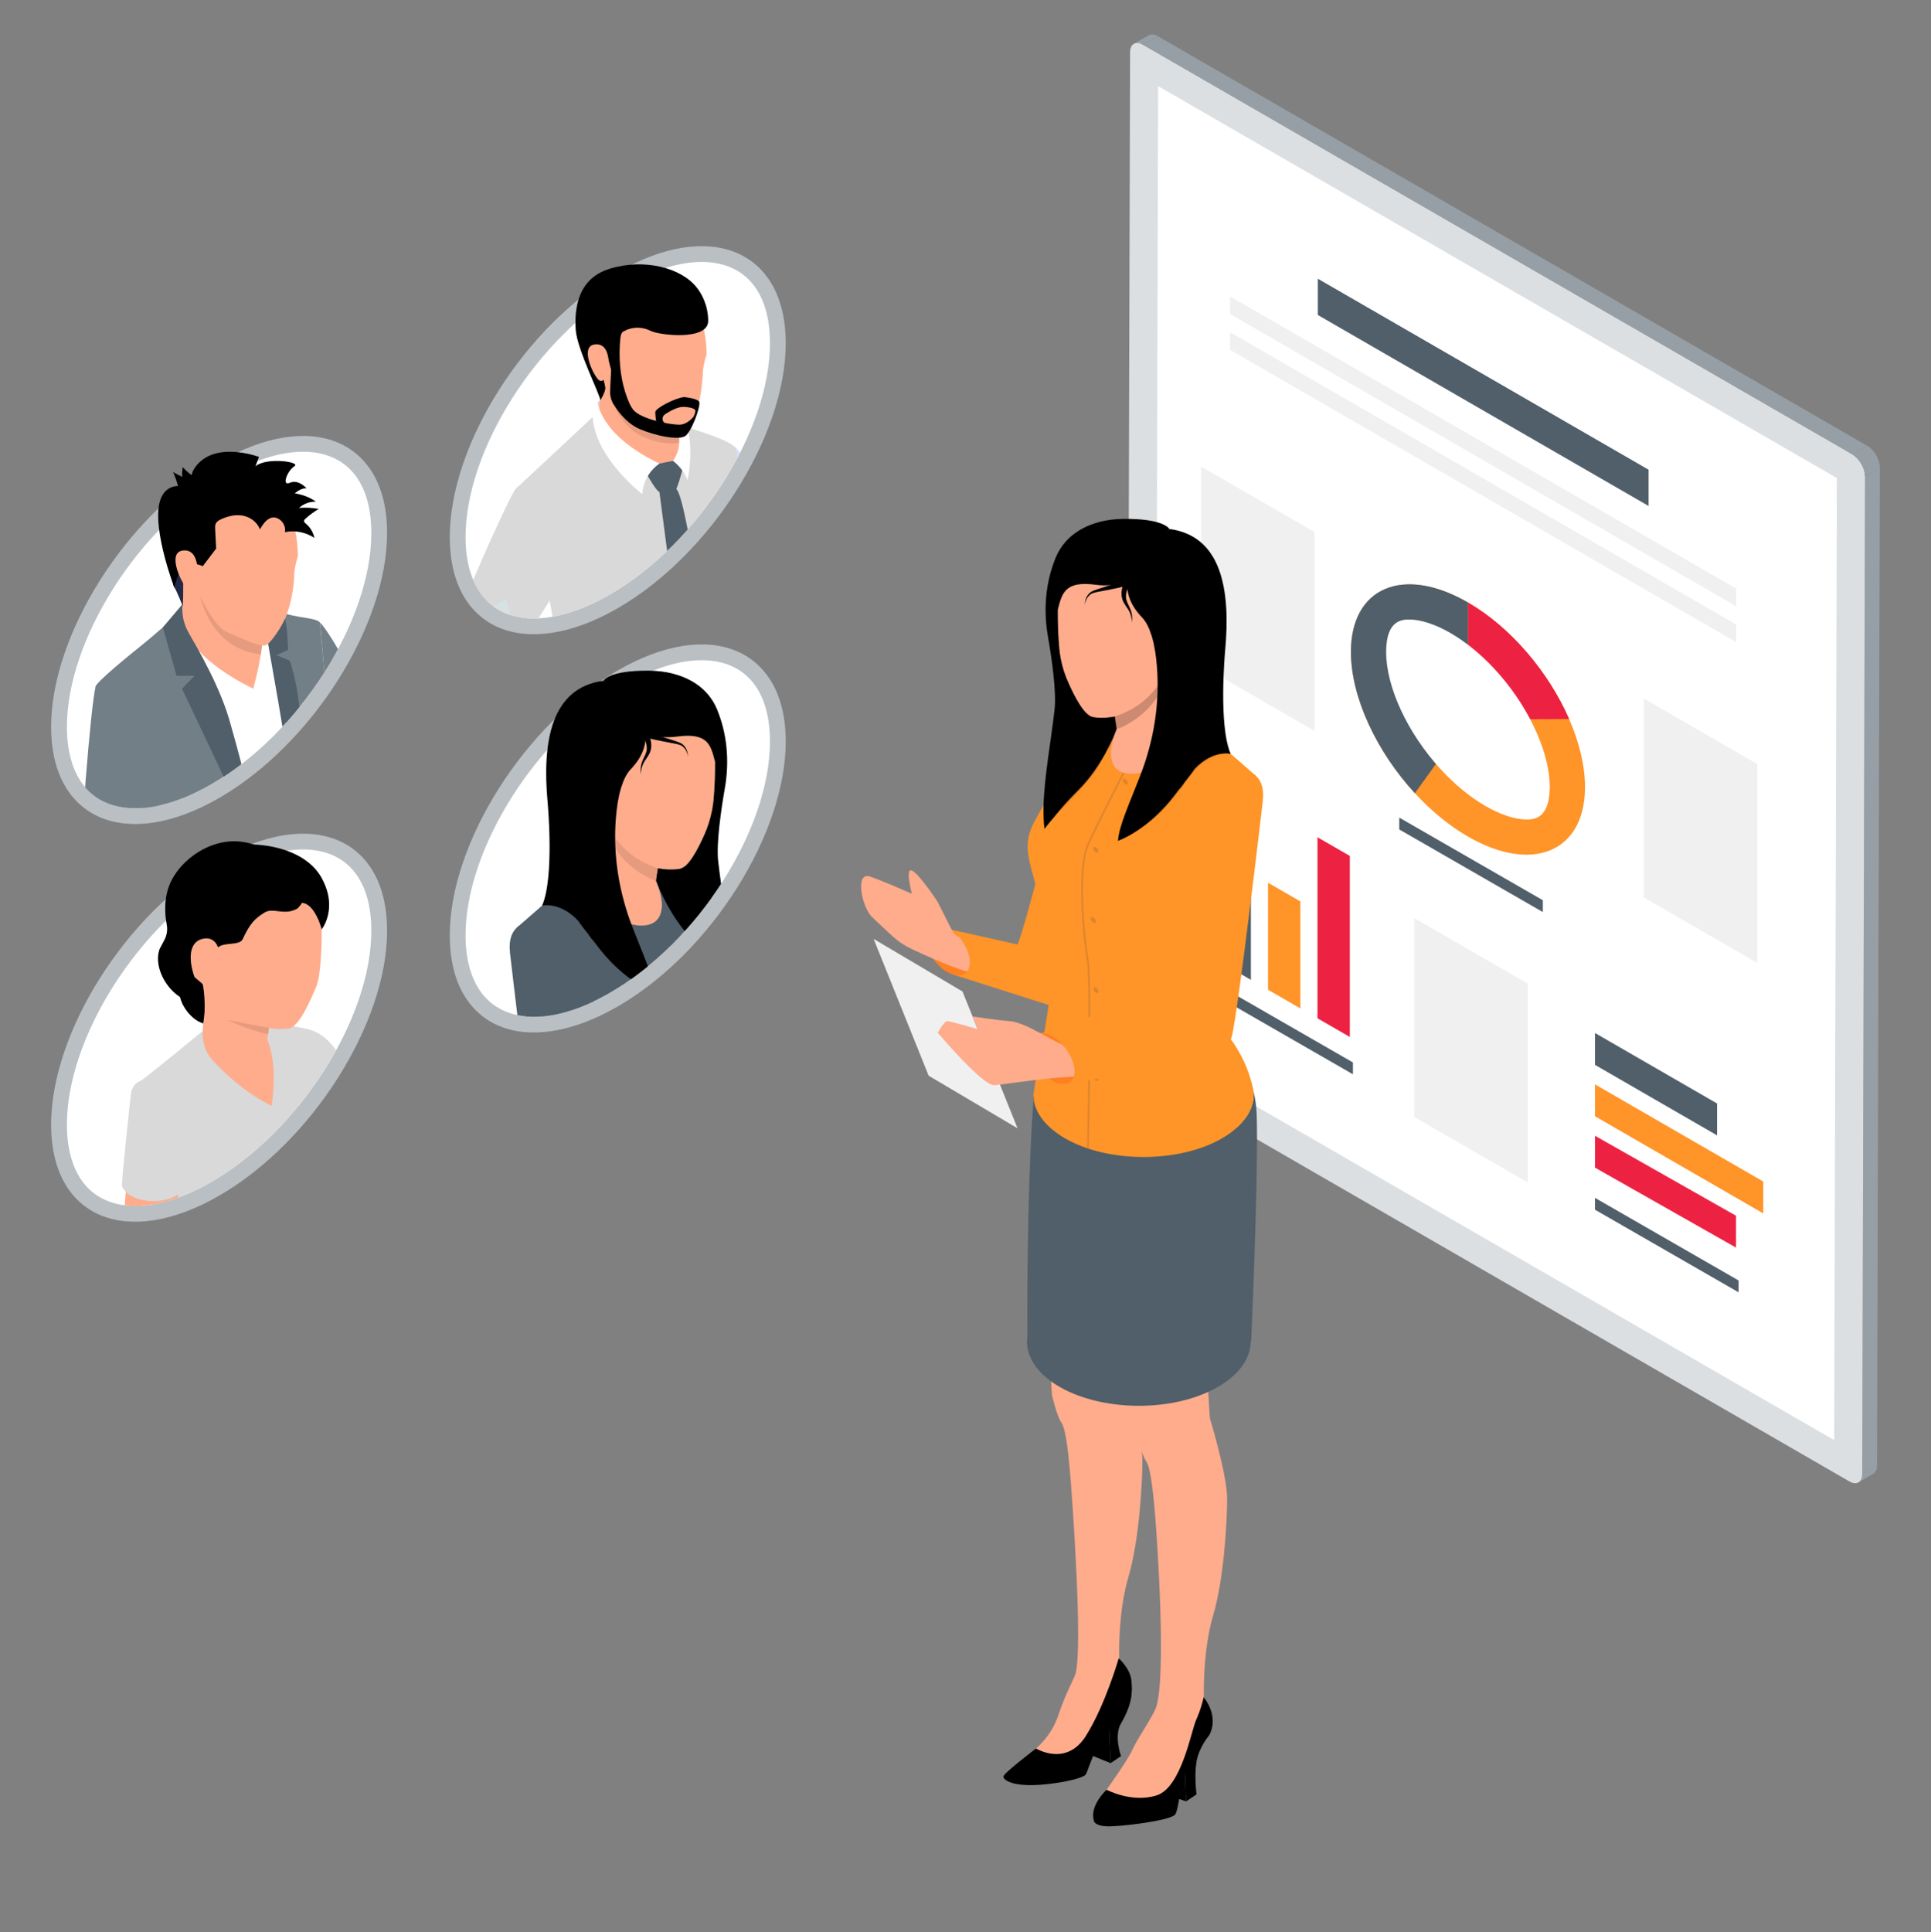 <?xml version="1.0" encoding="UTF-8"?>
<svg xmlns="http://www.w3.org/2000/svg" xmlns:xlink="http://www.w3.org/1999/xlink" viewBox="0 0 587 587.302">
  <rect x="0" y="0" width="587" height="587.302" fill="#808080" stroke="none"/>
  <defs>
    <style>
      .cls-1 {
        fill: none;
      }

      .cls-2 {
        fill: #f0ac96;
      }

      .cls-3 {
        fill: #3186e9;
      }

      .cls-4 {
        fill: #192764;
      }

      .cls-5 {
        opacity: .1;
      }

      .cls-5, .cls-6 {
        mix-blend-mode: multiply;
      }

      .cls-6 {
        opacity: .2;
      }

      .cls-7 {
        fill: #f4b9a5;
      }

      .cls-8 {
        fill: #d9d9d9;
      }

      .cls-9 {
        fill: #fdad93;
      }

      .cls-10 {
        fill: #ff9428;
      }

      .cls-11, .cls-12 {
        mix-blend-mode: color-burn;
        opacity: .184;
      }

      .cls-11, .cls-13 {
        fill: #505f69;
      }

      .cls-14 {
        fill: #2f344b;
      }

      .cls-15 {
        fill: #d4d4d4;
      }

      .cls-12, .cls-16 {
        fill: #3e4054;
      }

      .cls-17 {
        fill: #ff8021;
      }

      .cls-18 {
        fill: #d5e4e4;
      }

      .cls-19 {
        fill: #111525;
      }

      .cls-20 {
        isolation: isolate;
      }

      .cls-21 {
        fill: #ed2243;
      }

      .cls-22 {
        clip-path: url(#clippath-1);
      }

      .cls-23 {
        clip-path: url(#clippath-3);
      }

      .cls-24 {
        clip-path: url(#clippath-2);
      }

      .cls-25 {
        fill: #b9bfc3;
      }

      .cls-26 {
        fill: #fff;
      }

      .cls-27 {
        fill: #dcdfe1;
      }

      .cls-28 {
        fill: #737f87;
      }

      .cls-29 {
        fill: #f0f0f0;
      }

      .cls-30 {
        fill: #232844;
      }

      .cls-31 {
        fill: #fdcfc0;
      }

      .cls-32 {
        fill: #d6def9;
      }

      .cls-33 {
        fill: #ffac8c;
      }

      .cls-34 {
        fill: #fdb39e;
      }

      .cls-35 {
        fill: #969fa5;
      }

      .cls-36 {
        fill: #11223a;
      }

      .cls-37 {
        fill: #133284;
      }

      .cls-38 {
        fill: #522987;
      }

      .cls-39 {
        fill: #24222e;
      }

      .cls-40 {
        fill: #d6e2e2;
      }

      .cls-41 {
        fill: #fcbe1c;
      }

      .cls-42 {
        fill: #25222f;
      }

      .cls-43 {
        fill: #c5d9d8;
      }

      .cls-44 {
        fill: #3a3c57;
      }

      .cls-45 {
        fill: #ec004b;
      }

      .cls-46 {
        clip-path: url(#clippath);
      }

      .cls-47 {
        fill: #43282a;
      }
    </style>
    <clipPath id="clippath">
      <path class="cls-1" d="M41.109,245.665c-13.201,0-20.771-8.997-20.771-24.692,0-26.632,10-75.583,36.836-91.076,8.234-4.751,28.05,7.418,34.926,7.418,13.201,0,20.774,8.997,20.774,24.692,0,26.631-21.833,60.902-48.669,76.395-8.234,4.751-16.22,7.263-23.096,7.263Z"/>
    </clipPath>
    <clipPath id="clippath-1">
      <path class="cls-1" d="M41.109,366.549c-13.201,0-20.771-8.998-20.771-24.691,0-26.632,10-75.584,36.836-91.076,8.234-4.752,28.05,7.417,34.926,7.417,13.201,0,20.774,8.998,20.774,24.692,0,26.631-21.833,60.902-48.669,76.395-8.234,4.752-16.22,7.263-23.096,7.263Z"/>
    </clipPath>
    <clipPath id="clippath-2">
      <path class="cls-1" d="M162.291,309.027c-13.201,0-20.772-8.997-20.772-24.692,0-26.632,10-75.583,36.835-91.076,8.234-4.751,28.05,7.417,34.928,7.417,13.201,0,20.774,8.998,20.774,24.692,0,26.631-21.833,60.902-48.669,76.395-8.233,4.751-16.218,7.263-23.096,7.263Z"/>
    </clipPath>
    <clipPath id="clippath-3">
      <path class="cls-1" d="M162.291,187.975c-13.201,0-20.772-8.997-20.772-24.692,0-26.632,10-75.583,36.835-91.076,8.234-4.751,28.05,7.417,34.928,7.417,13.201,0,20.774,8.998,20.774,24.692,0,26.632-21.833,60.902-48.669,76.395-8.233,4.751-16.218,7.263-23.096,7.263Z"/>
    </clipPath>
  </defs>
  <g class="cls-20">
    <g id="Ebene_1" data-name="Ebene 1">
      <g>
        <g>
          <g>
            <g class="cls-20">
              <path class="cls-35" d="M569.48,447.929l-4.526,2.63c.691-.401,1.12-1.256,1.123-2.474l4.525-2.63c-.003,1.217-.431,2.073-1.122,2.474Z"/>
              <path class="cls-35" d="M344.659,13.33l4.526-2.63c.7-.407,1.671-.348,2.743.271l-4.525,2.63c-1.073-.619-2.043-.677-2.744-.271Z"/>
              <polygon class="cls-35" points="566.937 144.78 571.462 142.15 570.602 445.456 566.077 448.085 566.937 144.78"/>
              <polygon class="cls-35" points="347.403 13.601 351.928 10.972 567.633 135.509 563.107 138.138 347.403 13.601"/>
              <g>
                <path class="cls-27" d="M563.107,138.138c2.132,1.231,3.848,4.204,3.841,6.653l-.86,303.306c-.007,2.45-1.735,3.434-3.866,2.204l-215.705-124.537c-2.131-1.231-3.848-4.204-3.841-6.654l.86-303.305c.007-2.45,1.735-3.434,3.866-2.204l215.704,124.537Z"/>
                <polygon class="cls-26" points="351.24 318.603 352.069 26.181 558.386 145.298 557.557 437.721 351.24 318.603"/>
              </g>
              <path class="cls-35" d="M563.096,138.127l4.525-2.63c2.131,1.231,3.847,4.204,3.841,6.653l-4.525,2.63c.007-2.45-1.71-5.423-3.841-6.653Z"/>
            </g>
            <g>
              <g>
                <path class="cls-10" d="M481.824,239.241c0,.208,0,.417-.006.615-.329,19.179-16.136,25.644-35.572,14.422-5.813-3.356-11.298-7.916-16.142-13.187-11.537-12.541-19.436-29.093-19.436-42.932,0-19.645,15.926-26.383,35.578-15.036,13.117,7.572,24.579,21.292,30.749,35.422,3.071,7.034,4.829,14.168,4.829,20.696Z"/>
                <path class="cls-21" d="M476.995,218.545l-30.749.155v-35.577c13.117,7.572,24.579,21.291,30.749,35.422Z"/>
                <path class="cls-13" d="M446.246,183.123v35.578l-16.142,22.391c-11.537-12.541-19.436-29.093-19.436-42.932,0-19.645,15.926-26.383,35.578-15.036Z"/>
                <path class="cls-26" d="M464.009,249.087c-3.451,0-7.858-1.447-12.411-4.076-4.678-2.701-9.386-6.562-13.614-11.162-10.093-10.973-16.613-24.98-16.613-35.689,0-9.848,4.984-9.848,7.113-9.848,3.451,0,7.859,1.448,12.413,4.077,10.722,6.19,20.797,17.853,26.293,30.437,2.574,5.897,3.935,11.574,3.935,16.414l-.001.219c-.167,9.627-5.035,9.627-7.114,9.627Z"/>
              </g>
              <polygon class="cls-13" points="501.151 153.79 400.61 95.743 400.61 84.721 501.151 142.769 501.151 153.79"/>
              <polygon class="cls-13" points="411.275 326.532 367.63 301.423 367.63 297.826 411.275 322.936 411.275 326.532"/>
              <polygon class="cls-13" points="528.507 392.802 484.861 367.693 484.861 364.095 528.507 389.205 528.507 392.802"/>
              <polygon class="cls-13" points="469.004 277.222 425.358 252.112 425.358 248.515 469.004 273.625 469.004 277.222"/>
              <polygon class="cls-29" points="527.837 184.302 373.924 95.441 373.924 90.079 527.837 178.941 527.837 184.302"/>
              <polygon class="cls-29" points="527.837 195.207 373.924 106.345 373.924 100.984 527.837 189.845 527.837 195.207"/>
              <g>
                <polygon class="cls-13" points="380.257 297.826 370.425 292.15 370.425 239.846 380.257 245.523 380.257 297.826"/>
                <polygon class="cls-10" points="395.295 306.507 385.462 300.831 385.462 268.312 395.295 273.988 395.295 306.507"/>
                <polygon class="cls-21" points="410.332 315.19 400.5 309.513 400.5 254.486 410.332 260.163 410.332 315.19"/>
              </g>
              <polygon class="cls-29" points="399.615 222.17 365.124 202.256 365.124 141.815 399.615 161.727 399.615 222.17"/>
              <polygon class="cls-29" points="534.183 292.676 499.693 272.762 499.693 212.32 534.183 232.233 534.183 292.676"/>
              <polygon class="cls-29" points="464.426 359.426 429.936 339.513 429.936 279.072 464.426 298.985 464.426 359.426"/>
              <g>
                <polygon class="cls-21" points="527.73 379.212 484.861 354.906 484.861 345.219 527.73 369.525 527.73 379.212"/>
                <polygon class="cls-10" points="536.014 368.822 484.861 339.289 484.861 329.601 536.014 359.135 536.014 368.822"/>
                <polygon class="cls-13" points="521.973 345.099 484.861 323.673 484.861 313.985 521.973 335.411 521.973 345.099"/>
              </g>
            </g>
          </g>
          <g>
            <path class="cls-18" d="M327.235,252.428c-.705,5.282,2.183,8.374,6.888,8.211,1.529-.053,3.216-.4,5.059-1.183,2.822-1.145,5.564-3.032,7.905-5.328,1.266-1.195,2.387-2.489,3.38-3.858.283-.337.529-.7.775-1.063.027-.056.051-.092.051-.092.222-.326.423-.655.606-.986.101-.165.18-.312.259-.459.238-.459.437-.853.598-1.171.116-.239.266-.474.366-.716.054-.111.081-.167.087-.206l.021-.017c.652-1.474,1.087-2.957,1.276-4.376.358-2.679-.193-4.769-1.445-6.201-1.543-1.767-4.139-2.449-7.369-1.793-.993.183-2.04.478-3.13.945-4.331,1.794-8.449,5.256-11.327,9.2-.003.02-.025.036-.05.073-2.126,2.898-3.557,6.067-3.951,9.018Z"/>
            <path class="cls-14" d="M279.607,305.817c0,3.74,3.032,8.522,6.772,10.681,3.74,2.16,6.772.878,6.772-2.862s-3.032-8.522-6.772-10.681c-3.74-2.16-6.772-.878-6.772,2.862Z"/>
            <path class="cls-34" d="M282.099,307.018s-2.58.511-.887,8.195c.688,3.123,2.903,6.294,3.886,7.049.982.756,7.936,4.309,8.995,3.704,1.058-.604-2.272-6.641-3.103-7.85-.832-1.209-6.571-5.514-6.95-6.27-.377-.755-1.941-4.828-1.941-4.828Z"/>
            <g>
              <path class="cls-10" d="M324.411,231.404s-12.983,51.703-15.122,55.657l-20.422-4.552,1.211,13.826,29.005,9.233,16.184-64.587-10.855-9.577Z"/>
              <g>
                <path class="cls-40" d="M321.053,244.434c-.705,5.282,2.182,8.374,6.888,8.212,1.529-.053,3.216-.4,5.059-1.183,2.821-1.146,5.563-3.032,7.905-5.329,1.266-1.194,2.388-2.488,3.381-3.857.282-.338.528-.7.774-1.063.027-.056.052-.092.052-.092.221-.326.423-.654.606-.986.101-.164.179-.311.259-.459.238-.458.437-.853.597-1.171.117-.239.266-.474.366-.716.055-.111.082-.167.087-.205l.022-.017c.651-1.474,1.086-2.958,1.276-4.375.358-2.679-.194-4.769-1.446-6.201-1.542-1.767-4.14-2.449-7.369-1.793-.993.183-2.04.478-3.13.946-4.33,1.794-8.448,5.255-11.327,9.2-.002.019-.024.036-.049.072-2.126,2.898-3.557,6.067-3.951,9.018Z"/>
                <path class="cls-17" d="M281.146,284.755c0,2.175,1.036,4.721,2.63,6.875,1.139,1.554,2.589,2.92,4.143,3.81,2.526,1.45,4.741,1.347,5.881-.042.58-.662.891-1.615.891-2.816,0-.932-.187-1.905-.519-2.9-.538-1.594-1.449-3.189-2.609-4.598-.704-.87-1.512-1.677-2.381-2.34-.415-.31-.829-.6-1.263-.849-3.728-2.154-6.772-.87-6.772,2.858Z"/>
                <g>
                  <g>
                    <path class="cls-33" d="M319.614,533.724c4.005.768,8.009-.66,10.832-3.483,4.281-5.985,6.276-16.786,7.457-19.286,1.519-3.268,2.301-7.028,2.301-7.028,0,0-.414-13.702,2.823-24.611,3.237-10.909,4.25-28.232,4.25-35.504s-5.232-24.442-5.232-24.442c0,0-1.273-18.504-.89-19.041-.706.322-23.2,3.913-23.2,3.913l.921,6.26.906,13.533s1.457,6.397,2.9,8.439c1.458,2.025,2.256,11.047,2.731,16.724.476,5.677,3.847,51.809,1.504,59.624-.478,1.594-3.085,6.091-5.171,12.444-2.072,6.352-6.674,10.065-6.674,10.065-1.181,1.244,3.805,2.255,4.542,2.393Z"/>
                    <polygon points="337.602 535.915 331.162 533.285 335.187 523.701 337.152 524.853 337.602 535.915"/>
                    <polygon points="360.549 547.542 354.99 545.576 354.582 537.096 360.099 536.48 360.549 547.542"/>
                    <path d="M367.584,527.39s-3.109,3.687-3.854,8.053c-.746,4.366,0,9.961,0,9.961l-3.18,2.138-.45-11.062s6.242-9.077,7.485-9.09Z"/>
                    <path d="M343.928,515.177s0,3.344-3.147,8.64c-2.262,3.807,0,9.96,0,9.96l-3.18,2.138-.45-11.062s4.977-8.875,6.777-9.677Z"/>
                    <path d="M336.257,544.123s-5.103,4.763-3.735,9.239c0,0-.114,1.492,3.735,1.741,3.849.249,19.764-1.741,21.007-3.606,1.244-1.865,1.741-12.308,4.352-16.163,2.611-3.855,5.968-7.944,5.968-7.944,0,0,3.33-5.088-1.754-11.627l-21.395,26.409-8.178,1.951Z"/>
                    <path class="cls-33" d="M365.956,515.636s-.41-13.699,2.825-24.61c3.235-10.912,4.254-28.225,4.254-35.499s-5.239-24.442-5.239-24.442c0,0-1.309-19.204-.873-19.059s-26.257,2.572-26.257,2.572l1.398,7.181,3.472,13.961s1.455,6.401,2.91,8.437c1.455,2.037,2.244,11.057,2.723,16.732.478,5.674,3.539,48.596.242,58.093-.969,2.79-5.754,9.575-7.183,12.843-1.369,3.132-7.845,12.15-7.845,12.15,0,0,7.725,4.137,15.271,1.697,7.546-2.44,10.477-19.755,12.001-23.026,1.523-3.272,2.301-7.031,2.301-7.031Z"/>
                    <path d="M340.072,504.051s-4.016,14.103-9.982,23.598c-5.967,9.494-15.144,3.809-15.144,3.809,0,0-9.806,7.421-9.914,8.506-.109,1.084,3.362,4.23,18.224,1.627,0,0,6.075-1.085,6.834-2.278s3.478-11.395,8.813-16.055c6.062-5.295,5.192-9.888,5.043-12.278-.233-3.741-3.874-6.929-3.874-6.929Z"/>
                    <path class="cls-16" d="M299.438,332.063v.06h.02c-.02-.021-.02-.041-.02-.06Z"/>
                    <path class="cls-39" d="M314.108,333.112c.02,0,.02.02.02.04-.02-.04-.02-.078,0-.138-.02.04-.02.06-.02.098Z"/>
                    <path class="cls-13" d="M380.33,407.683h-.124c0,5.011-3.334,10.064-9.982,13.875-3.499,2.029-7.6,3.52-11.949,4.473-9.774,2.134-20.937,1.574-30.007-1.677-2.196-.766-4.246-1.698-6.13-2.795-7.332-4.205-10.624-9.899-9.837-15.408-.042-7.517-.083-40.859,1.49-66.289,0,0,.021-.042,0-.083.125-1.656.228-3.251.332-4.804v-.145c0-.041.02-.083.02-.144.042-.56.083-1.078.125-1.615l.02-.021c0,.125.021.269.042.373.041.559.124,1.097.249,1.657.103.497.269.994.456,1.491.062.207.144.414.249.621,1.408,3.231,4.349,6.276,8.801,8.822.414.227.828.456,1.243.662.414.228.85.435,1.284.621.414.208.85.394,1.305.58.994.414,2.009.787,3.065,1.139,12.797,4.184,29.427,3.065,40.403-3.127.559-.311,1.098-.642,1.595-.973.497-.311.973-.621,1.409-.974.041-.041.082-.062.124-.083.414-.311.808-.621,1.159-.953.414-.331.808-.683,1.16-1.056l.31-.311c.332-.331.621-.662.87-.994.891-1.056,1.595-2.133,2.071-3.251.125-.269.249-.517.311-.787.144-.331.247-.683.331-1.015.083-.247.145-.476.166-.724.062-.228.104-.456.125-.704.041-.166.062-.352.062-.539.021-.144.041-.289.021-.435.041-.476.02-.932-.021-1.408.435,2.091.849,4.348.932,6.751.041,1.118.061,2.34.082,3.665.269,20.73-1.76,65.586-1.76,65.586Z"/>
                    <path class="cls-10" d="M381.945,245.526c-.145,1.367-.311,2.837-.518,4.369-.083.435-.166.932-.248,1.367-.042.311-.082.642-.124.953-2.03,12.736-6.068,28.681-7.538,33.797-2.651,9.278-4.204,19.156-3.437,23.422.166,1.035.89,2.319,1.884,3.706.767,1.097,1.698,2.278,2.672,3.397.062.082.104.165.166.227.786,1.139,1.574,2.444,2.339,3.873.249.435.456.849.663,1.304.249.456.456.932.663,1.408.185.394.351.787.496,1.201.228.539.435,1.098.642,1.657.187.58.374,1.139.539,1.74.228.767.456,1.553.641,2.382.125.476.228.953.29,1.45.041.476.061.932.021,1.408,0,.145,0,.29-.021.435,0,.187-.021.373-.062.538v.021c-.02.249-.062.456-.125.684-.041.249-.104.497-.166.724-.02.082-.062.166-.083.249-.061.269-.144.518-.247.766-.104.27-.186.539-.311.787-.041.104-.103.207-.165.31-.042.104-.125.207-.166.311-.166.31-.352.642-.519.953-.041.042-.062.082-.082.124-.062.103-.145.228-.227.331-.29.414-.58.828-.912,1.222-.02.021-.041.042-.062.062-.165.207-.352.435-.559.642-.083.104-.166.187-.249.29l-.31.311c-.062.062-.145.124-.207.207-1.45,1.409-3.189,2.755-5.322,3.955-3.748,2.154-8.201,3.666-12.943,4.577-8.988,1.698-18.99,1.222-27.398-1.511-.165-.062-.311-.104-.476-.166-2.32-.766-4.535-1.76-6.565-2.9-.808-.456-1.554-.932-2.258-1.449-4.432-3.045-6.917-6.751-7.434-10.5-.062-.331-.083-.683-.103-1.015-.021-.041-.021-.082,0-.123.165-1.263.331-2.526.559-3.831.186-1.222.414-2.506.663-3.81.931-5.157,2.133-11.06,3.292-18.969.104-.891.249-1.844.373-2.796.166-1.242.29-2.485.373-3.727.228-4.556-.062-9.133-.684-13.461-1.532-10.768-4.908-20.253-5.902-25.265-1.49-7.6,1.264-10.707,5.385-18.058.911-1.657,1.657-3.811,2.299-6.13,1.615-5.757,2.588-12.654,3.997-16.34v-.041c.352-.808,1.077-1.615,1.429-2.341l8.056-1.615h9.733l16.795,1.574.248.144,2.506,1.305,6.089,5.301,12.404,10.81s.787,4.018.207,9.754Z"/>
                    <path class="cls-33" d="M323.315,204.136c1.94,4.683,5.642,13.243,8.952,13.83,2.88.509,5.779-.02,6.464-.157.098-.02.157-.039.157-.039l.059.431.333,2.193.196,1.273s-.059.118-.137.333c-.51,1.274-2.253,6.073-1.195,9.521.451,1.468,1.411,2.683,3.193,3.29.157.059.314.098.47.137.196.058.412.098.646.137,4.29.706,9.207-1.958,12.949-4.721,2.194-1.606,3.799-3.8,4.662-6.288.626-1.783.861-3.703.666-5.622-.333-3.488-.646-7.738-.45-11.303.118-1.94.352-3.663.783-4.957,2.155-6.229,3.878-12.478.098-13.634-3.781-1.175-4.368.784-5.348,2.136-.96,1.371-7.005-18.639-7.005-18.639l-12.467-1.931-6.601,3.429s-3.8,1.469-6.171,3.643c-.98.881-1.724,1.901-1.822,2.978,0,.039,0,.078-.019.117-.373,3.879-.353,19.198,1.587,23.841Z"/>
                    <path class="cls-6" d="M339.461,221.681s14.515-4.939,16.021-20.378c0,0-2.871,12.095-16.604,16.465l.583,3.913Z"/>
                  </g>
                  <path class="cls-12" d="M330.367,291.446c1.019,5.368.392,43.233.118,57.573.157.058.313.098.47.156.294-14.261.94-52.322-.098-57.827-1.312-6.993-2.938-27.621-.02-34.203,2.684-6.033,9.599-19.51,10.97-22.195-.156-.04-.313-.079-.47-.137-1.508,2.919-8.286,16.161-10.95,22.136-2.997,6.778-1.371,27.25-.02,34.497Z"/>
                  <path class="cls-12" d="M341.291,237.133c0,.424.344.966.768,1.211.423.244.767.099.767-.325,0-.423-.344-.965-.767-1.209-.424-.245-.768-.099-.768.323Z"/>
                  <path class="cls-12" d="M332.358,257.862c0,.423.343.965.767,1.21.424.244.767.099.767-.325,0-.424-.343-.966-.767-1.21-.424-.244-.767-.099-.767.325Z"/>
                  <path class="cls-12" d="M331.591,279.186c0,.424.344.966.768,1.21.423.244.767.099.767-.325,0-.423-.344-.965-.767-1.21-.424-.244-.768-.099-.768.325Z"/>
                  <path class="cls-12" d="M332.358,327.242c0,.423.343.965.767,1.21.424.244.767.099.767-.324,0-.424-.343-.966-.767-1.21-.424-.245-.767-.099-.767.325Z"/>
                  <path class="cls-12" d="M332.358,300.51c0,.424.343.966.767,1.211.424.244.767.099.767-.324,0-.424-.343-.966-.767-1.21-.424-.245-.767-.1-.767.323Z"/>
                  <path d="M355.479,160.785l-4.618,6.44s-4.535,12.343-17.728,10.521c-9.484-1.305-10.313,2.63-11.596,7.663-.021,3.437.104,7.807.456,11.596.083.953.228,1.905.393,2.838.021.144.062.29.083.435.476,2.444,1.222,4.825,2.236,7.103,2.03,4.598,4.909,10.106,7.559,10.583,2.878.517,5.778-.021,6.461-.145l.166-.042.394,2.609c.062.497.187,1.263.187,1.284l-.02.02-.021.062c-2.692,6.772-6.648,13.481-11.825,18.618-3.417,3.417-5.281,5.612-8.015,9.008l-.062.042c-.166.186-.31.394-.497.601-.476.6-.973,1.242-1.532,1.926-.269-2.257-.352-4.68-.269-7.186v-.02c.249-8.822,2.195-18.969,3.334-28.992.642-5.343-.828-15.532-2.029-22.428-1.284-7.434-.808-15.117,1.76-22.201.207-.558.414-1.097.621-1.635,2.921-6.959,8.967-9.712,13.441-10.873,2.32-.6,4.742-.869,7.144-.891,12.405-.145,13.979,3.065,13.979,3.065Z"/>
                  <path d="M339.865,255.578s9.403-3.193,17.905-14.77c.275-.372.529-.725.803-1.057.411-.372.881-.96,1.411-1.822,1.194-1.509,2.233-2.802,3.173-4.212,5.583-5.916,10.951-4.585,10.951-4.585-3.742-8.619-1.744-30.677-1.685-31.284v-.02c1.762-18.884-1.211-34.932-16.941-37.048l-12.009,13.674s-3.314,5.9,3.699,13.227c1.234,1.293,2.154,3.154,2.841,5.367.079.157.117.313.157.47.784,2.664,1.254,5.799,1.509,8.972.92,11.303-.941,22.665-5.054,33.243-3.35,8.599-6.523,15.475-6.758,19.843Z"/>
                  <path class="cls-2" d="M339.456,221.697c-.912,2.339-1.743,4.67-1.762,7.183-.008,1.246.187,2.536.808,3.635.603,1.113,1.664,1.891,2.836,2.299-1.161-.448-2.176-1.252-2.727-2.357-.57-1.091-.721-2.353-.671-3.574.096-2.454,1.004-4.748,1.965-6.99l.305-.677-.664.252-.089.228Z"/>
                  <path class="cls-5" d="M374.113,229.108c-3.747-.388-7.537,1.209-10.268,3.78-2.687,2.679-4.576,5.905-6.856,8.836-2.23,2.962-4.737,5.729-7.651,8.03-2.897,2.318-6.11,4.233-9.482,5.802l.021.045c3.401-1.509,6.66-3.369,9.615-5.651,2.964-2.274,5.531-5.036,7.816-7.98,1.146-1.47,2.253-2.97,3.353-4.466,1.106-1.493,2.199-3,3.504-4.28,2.578-2.599,6.222-4.182,9.94-4.067l.006-.049Z"/>
                  <path class="cls-5" d="M319.593,249.368c3.722-4.094,11.186-11.303,13.536-15.025,3.016-4.78,5.14-9.24,5.14-9.24l1.167-3.356c-2.704,6.777-6.661,13.477-11.832,18.629-3.409,3.409-5.289,5.603-8.012,8.991Z"/>
                  <path d="M343.901,174.67c.147,2.569-2.144,3.608-3.511,3.912-1.461.343-2.907.58-4.351.87-1.446.329-2.838.438-4.128.942-1.185.668-2.037,2.018-2.071,3.479-.149-1.454.523-3.003,1.77-3.935,1.31-.746,2.866-1.06,4.192-1.553,1.365-.459,2.755-.871,4.077-1.362,1.302-.411,2.097-1.431,1.864-2.005l2.158-.349Z"/>
                  <path d="M344.373,176.435c-1.367,1.74-2.51,3.834-1.951,5.928.277,1.046.978,2.077,1.374,3.264.391,1.181.464,2.438.23,3.613.053-1.196-.212-2.381-.736-3.404-.517-1.025-1.349-1.891-1.896-3.099-.554-1.223-.583-2.66-.292-3.936.286-1.29.828-2.475,1.449-3.577l1.82,1.21Z"/>
                </g>
              </g>
              <path class="cls-10" d="M383.871,243.145l.041-.021s-7.538,65.047-9.547,72.254c-.062.187-.145.373-.249.56-4.038,6.647-45.705,12.881-49.826,13.482-.228.02-.332.041-.332.041l-7.185-15.535,36.757-12.236,2.9-.974,2.009-44.234c0-2.983.993-6.316,2.712-9.464.021-.042.042-.062.042-.082.829-1.512,1.822-3.003,2.941-4.37,2.029-2.526,4.452-4.721,7.082-6.233,1.015-.622,2.009-1.056,2.962-1.367,3.126-1.077,5.799-.745,7.558.808,1.43,1.263,2.237,3.252,2.237,5.964,0,.456-.062.932-.104,1.409Z"/>
              <path class="cls-17" d="M326.667,325.635c0,.58-.062,1.077-.207,1.533-.579,1.926-2.299,2.754-4.515,2.174-.642-.145-1.326-.435-2.05-.849-.352-.207-.683-.435-1.035-.683-2.838-2.051-5.115-5.57-5.633-8.698-.083-.435-.124-.869-.124-1.304,0-2.32,1.16-3.707,2.961-3.873.249-.02.517-.042.787,0,.786.042,1.677.29,2.63.808.124.042.269.124.414.207.435.249.849.538,1.263.87.622.456,1.201.994,1.74,1.595.31.332.6.683.869,1.036,1.554,1.988,2.63,4.308,2.857,6.399.021.269.042.539.042.787Z"/>
              <polygon class="cls-29" points="282.299 326.963 309.316 342.943 292.592 301.372 265.576 285.392 282.299 326.963"/>
              <path class="cls-33" d="M264.478,266.425c1.946.683,4.514,1.719,6.854,2.692,3.003,1.285,5.591,2.444,5.861,2.548-.042-.187-.373-1.45-.622-2.858-.414-2.195-.641-4.742.642-4.204,1.677.704,5.488,6.088,7.082,8.408q0,.021.021.042c.31.435.517.766.621.911.041.062.062.104.062.104,1.222,2.381,2.837,5.675,4.308,8.553.517,1.036,1.366,1.781,2.381,2.34,1.159,1.409,2.071,3.003,2.609,4.598.332.994.519,1.967.519,2.9,0,1.201-.311,2.153-.891,2.816-.021,0-.042-.02-.062-.02-2.526-.642-6.234-2.112-9.962-3.748-11.525-5.058-9.724-4.306-18.907-12.861-3.086-3.086-5.136-13.813-.517-12.218Z"/>
            </g>
            <path class="cls-12" d="M377.954,340.708c.436-.532.851-1.069,1.196-1.618-.062.103-.145.228-.227.331-.29.414-.58.828-.912,1.222-.018.022-.039.044-.057.065Z"/>
            <path class="cls-12" d="M377.398,341.343c.19-.212.382-.423.555-.635-.175.214-.366.424-.555.635Z"/>
            <path class="cls-12" d="M376.614,342.145c.269-.266.54-.53.784-.801-.088.098-.165.196-.258.294l-.31.311c-.066.065-.149.131-.216.197Z"/>
            <path class="cls-12" d="M379.232,338.966c.27-.414.497-.828.684-1.264-.042.104-.125.207-.166.311-.166.31-.352.642-.519.953Z"/>
            <path class="cls-12" d="M331.125,352.178h-.042c-.083-.042-.186-.062-.269-.104.104.02.207.062.311.104Z"/>
            <path class="cls-16" d="M314.33,333.519c-.083.435-.125.849-.187,1.263.042-.559.083-1.077.125-1.615l.02-.021c0,.125.021.27.042.374Z"/>
            <path class="cls-33" d="M285.059,313.892s13.73,16.298,17.251,15.967c2.609-.228,9.857-1.367,16.546-2.05,2.279-.228,4.473-.415,6.42-.497.456-.021.849-.062,1.18-.145.145-.456.207-.953.207-1.533,0-.249-.02-.517-.042-.786-.228-2.092-1.304-4.411-2.857-6.4-.621-.642-1.036-1.035-1.036-1.035-1.884-.808-4.245-2.175-6.668-3.479-3.334-1.822-6.757-3.381-8.967-3.542-3.991-.29-11.404-1.427-11.404-1.427l1.544,3.84c-.704-.187-8.322-2.433-9.296-2.433-.953.021-2.879,3.521-2.879,3.521Z"/>
          </g>
        </g>
        <g>
          <path class="cls-25" d="M117.672,162.006c0,28.203-22.863,64.267-51.067,80.55-28.203,16.284-51.067,6.62-51.067-21.584s22.864-64.267,51.067-80.55c28.203-16.284,51.067-6.62,51.067,21.583Z"/>
          <path class="cls-26" d="M41.108,245.669c6.877-.003,14.865-2.515,23.098-7.269,26.836-15.495,48.667-49.766,48.667-76.395,0-15.694-7.571-24.694-20.772-24.694-6.877,0-14.862,2.511-23.096,7.268-26.835,15.493-48.669,49.761-48.669,76.393,0,7.933,2.018,14.379,5.832,18.641,3.543,3.96,8.71,6.055,14.94,6.055h0Z"/>
          <g class="cls-46">
            <g>
              <path class="cls-42" d="M175.791,381.667s10.604,8.123,18.276,12.071c7.671,3.948,11.394,7.332,11.394,7.332,0,0,.113,4.287-2.256,4.738-2.369.451-15.117,1.016-17.937-.79-2.821-1.805-7.333-4.625-10.379-4.963-3.046-.34-5.414,0-5.414,0v2.932s-12.523-.338-14.215-2.707c-1.692-2.369,2.049-19.146,2.245-15.841.021.356,7.683,2.868,11.293,1.514,3.61-1.354,3.271-3.611,6.994-4.287Z"/>
              <path class="cls-4" d="M173.012,385.804c-4.142,2.398-10.88,2.398-15.022,0-1.988-1.138-3.02-2.626-3.096-4.112,0,0-2.121-36.871-2.686-54.961-.121-3.885-2.655-7.253-6.357-8.421-16.1-5.069-57.859-18.255-58.861-18.801-1.259-.683-17.936-14.764-17.936-14.764l7.8-21.123h15.159c2.61,0,57.298,18.755,76.448,33.642,0,0,7.511,4.81,7.511,20.955l1.247,63.933c.546,1.881-1.687,2.211-4.206,3.652Z"/>
              <path class="cls-42" d="M131.677,430.842c-2.491-4.232-5.009-8.444-7.53-12.657-.57-.952-1.011-1.769-1.202-2.291-.846-2.324-8.556-.318-10.562,2.534-2.007,2.852-4.541-4.753-4.964-4.647-.422.105-1.901,5.809-2.007,13.413l3.697,5.282,2.217-.528s5.598,10.773,11.936,13.942c6.338,3.168,15.948.634,15.948.634,0,0,2.24-1.1-3.781-9.867-1.696-2.469-2.899-4.365-3.753-5.815Z"/>
              <polygon class="cls-26" points="43.358 204.634 83.167 302.318 109.062 283.063 94.267 231.623 90.486 195.977 79.436 186.74 43.358 204.634"/>
              <g>
                <path class="cls-28" d="M99.683,216.375c.017.569-.072,2.026-.036,2.417.373,4.834,2.903,14.866,2.903,14.866l3.099,11.977s2.972,10.745,4.287,15.562c1.244,4.55,2.844,10.521,4.318,14.68l9.651-8.85c-.863-9.242-6.159-32.229-6.159-32.229,0,0-2.123-5.643-4.985-13.179-3.322-8.771-3.877-11.483-6.479-17.3-1.961-4.388-4.302-8.606-7.013-12.575-.847-1.24-1.416-1.956-2.041-2.56.106.409,1.528,16.547,2.453,27.192Z"/>
                <path class="cls-30" d="M53.023,175.024s-.679,2.815-.081,3.445c.599.63,2.616,5.812,2.616,5.812,0,0,2.876-7.701,2.652-7.924-.223-.222-2.224-4.519-2.224-4.519l-2.963,3.186Z"/>
                <g>
                  <path class="cls-37" d="M52.803,303.253c3.127,3.891,9.704,9.792,16.954,15.782,10.078,8.335,21.486,16.902,26.765,20.847,1.903,1.404,3.057,3.572,3.182,5.936v.106l2.648,67.499c0,1.565,1.99,3.501,4.087,4.692,1.351.764,2.951,1.298,4.674,1.546,3.554.586,7.518.071,10.326-1.546,2.63-1.494,4.017-2.791,4.853-5.243-.035-7.554-2.418-75.657-3.306-82.179-.141-.978-1.546-3.341-3.696-6.505-1.191-1.741-2.595-3.714-4.124-5.811-9.526-12.992-24.33-31.191-24.33-31.191l-15.341-14.777-21.216.791-8.229,1.546s-2.203,17.239,6.754,28.507Z"/>
                  <g>
                    <path class="cls-45" d="M46.074,268.346c-.005-.012-.012-.012-.017-.012-.008.004-.004.004.017.012Z"/>
                    <path class="cls-33" d="M79.648,196.177c-.017.179-.035.355-.053.552-.089.711-.196,1.421-.302,2.15-.836,5.207-2.311,10.45-2.311,10.45-16.119-7.909-20.261-15.817-21.327-19.122-.32-1.049-.355-3.554-.355-3.554.515-2.72.355-9.224.391-9.242l1.954-9.811,21.789,19.141s.799,3.91.213,9.437Z"/>
                    <path class="cls-33" d="M90.543,169.092c-1.298,3.963-1.155,6.807-1.155,6.807-.32,4.407-1.156,7.962-2.203,10.77-.284.835-.605,1.599-.943,2.292-1.013,2.186-2.115,3.804-3.075,4.958-.657.783-1.244,1.351-1.671,1.724-.141.125-.283.214-.39.303-.054.035-.089.053-.143.088-.106.053-.23.106-.373.142-.142.018-.301.036-.462.036-.036.018-.071.018-.125,0-2.239-.071-6.7-2.274-10.841-3.999-1.92-.782-3.839-3.146-5.491-5.758-.321-.516-.623-1.031-.924-1.547-2.168-3.804-3.679-7.624-3.679-7.624-3.554-2.097-.072-4.087-9.029-12.316,1.796-24.224,19.834-22.323,19.834-22.323,21.292-.124,20.669,26.446,20.669,26.446Z"/>
                  </g>
                  <path class="cls-28" d="M119.778,281.2c-5.225,2.47-15.207,5.873-15.207,5.873l-6.316-13.041c-4.5-9.292-7.283-19.32-8.214-29.602l-.618-6.826-5.332-38.459-.925-5.226c.96-1.155,2.062-2.772,3.075-4.958.337-.693.658-1.457.943-2.292,4.709,1.244,8.98,1.216,10.046,2.513,0,0,1.684,16.93,2.394,27.753v.177c.018.267.053.535.072.801.586,7.464,5.918,29.448,10.574,43.044,1.316,3.822,4.941,6.986,8.104,9.367,2.791,2.115,5.225,3.626,5.385,4.425,0,0,1.813,3.714-3.981,6.451Z"/>
                </g>
                <g>
                  <g>
                    <path class="cls-28" d="M85.671,293.587c-2.353,2.347-8.015,6.66-9.488,9.862-.515,1.119-.978,2.399-1.387,3.839-2.63,9.366-4.941,14.591-14.271,8.37-8.761-5.847-14.271-11.943-14.679-20.953l-.036-.018s-.018-1.262-.018-3.252c-.018-1.778-.018-4.141-.018-6.701,0-.532.018-1.066.018-1.617v-.089c.018-1.386.018-2.772.054-4.159v-.16c0-.409,0-.818.018-1.226.017-1.458.053-2.879.106-4.177,0-.053,0-.124-.018-.177-.142-2.612-.516-8.211-1.12-14.787-.586-6.541-1.369-14.093-2.417-20.687-1.297-8.228-5.368-14.679-8.832-20.26-.179-.284-.357-.569-.534-.853v-.018c-1.671-2.718-3.146-5.224-4.035-7.66,0-.018-.018-.018-.018-.053v-.017c0-.036,0-.053.018-.072,0-.035.018-.088.053-.124.071-.16.196-.355.391-.605.036-.035.054-.07.071-.088.605-.712,1.688-1.76,3.075-3.022,2.719-2.453,6.647-5.705,10.539-8.815,3.75-3.003,7.304-6.345,9.863-8.281.178.249.356.497.533.746.516.711,1.031,1.44,1.528,2.185,5.136,7.696,9.188,16.813,14.2,29.45.089.249.196.514.303.782.071.213.159.444.249.675,3.146,8.727,7.624,25.61,10.379,42.903.071.409.125.836.196,1.244.622,4.052,5.276,27.815,5.276,27.815Z"/>
                    <path class="cls-13" d="M91.409,226.237c-.25,7.67-.016,15.345.658,22.988l.995,11.27s-2.884-8.872-6.785-37.143c-.19-1.378-2.986-17.684-4.781-27.708.391-.338.978-.977,1.653-1.83v-.018c1.119-1.422,2.435-3.448,3.501-5.74.801,3.234.925,9.455.925,9.455l-.853.391-2.63,1.244,2.755,1.173,1.226.498s3.821,10.343,3.342,25.29c-.002.043-.003.087-.005.13Z"/>
                  </g>
                  <path d="M95.566,163.485c-2.665-1.74-5.918-2.381-8.97-1.74.533-2.461-1.93-5.041-4.154-4.361-1.544.481-2.555,2.04-3.437,3.501-.864-2.261-2.996-3.761-5.22-4.161-2.224-.4-4.503.14-6.58,1.101-.662.3-1.341.68-1.636,1.38-.221.5-.203,1.081-.166,1.641.092,1.94.294,5.901.294,5.901l-4.062,5.342s-3.658-1.761-4.411.4c-1.544-3.841-4.283,5.981-4.283,5.981,0,0-6.47-16.925-4.485-25.547,1.269-5.541,5.679-5.181,5.679-5.181,0,0-1.176-4.041-1.653-4.321.238.16,1.599.86,2.885,1.52-.037-.839-.019-1.9.202-2.96,0,0,1.103,1.359,2.666,2.421l.441-1.341c5.459-9.702,20.052-4.181,20.052-4.181l-1.084,2.841c3.382-2.841,13.987-1.341,11.837,0-2.151,1.34-3.989,6.18-1.379,5.02,2.609-1.18,5.073,1.681,5.073,1.681-1.306-.1-2.646.761-3.566,1.52,2.297.4,4.485,1.141,6.415,2.541-1.839-.059-3.713.62-5.128,1.901,2.004-.16,4.025-.061,5.992.3-1.434.86-2.793,1.841-4.044,2.981-.202.18-.422.4-.441.679,0,.361.294.601.551.821,1.306,1.04,2.242,2.6,2.61,4.321Z"/>
                </g>
                <path class="cls-33" d="M59.954,176.989c-.025-1.54.137-4.127-.072-5.463-.273-1.753-1.226-4.763-4.556-4.154-4.645.852.095,10.655,1.754,11.523,1.66.867,2.873-1.905,2.873-1.905Z"/>
                <path class="cls-13" d="M80.573,266.962s-6.718-18.945-14.734-35.42l-10.504-22.197,3.804-3.927h-5.456l-3.43-12.103-.747-2.631,6.114-7.214c-.089.391-.888,4.318,1.778,8.957,2.755,4.816,9.757,16.706,12.69,27.707.053.196,7.287,25.077,10.041,42.369-.035.568.479,3.857.445,4.461Z"/>
                <path class="cls-5" d="M79.648,196.177c-.017.179-.035.355-.053.552-.089.711-.196,1.421-.302,2.15-15.297-1.449-18.472-17.691-18.472-17.691,0,0,1.111,2.222,2.85,5.269,1.652,2.612,3.572,4.976,5.491,5.758,3.927,1.635,8.157,3.715,10.486,3.963Z"/>
                <path class="cls-11" d="M75.495,308.111c8.804-11.35,18.558-3.987,18.558-3.987l21.113,14.254c1.529,2.097,2.933,4.07,4.124,5.811l-9.935,5.581-33.86-21.658Z"/>
              </g>
              <path class="cls-3" d="M105.65,245.634l6.288,32.932s14.333-3.811,13.605-11.328c-.675-6.956-7.795-32.442-7.795-32.442l-12.098,10.838Z"/>
              <path class="cls-37" d="M125.759,269.125c0,3.859-3.129,8.793-6.987,11.022-3.86,2.228-6.989.906-6.989-2.954s3.128-8.794,6.989-11.022c3.858-2.228,6.987-.906,6.987,2.953Z"/>
              <path class="cls-28" d="M24.332,273.289c.054,1.262.871,2.364,2.08,2.79l19.46,6.984,36.061,12.939,1.084.391,1.564-2.648,1.493-2.577,6.114-10.432.106-.177-.088-.036-42.884-17.665-3.484-1.44,3.164-21.292c1.172-7.962.301-16.172-2.986-23.53-.018-.071-.053-.142-.089-.213-2.185-4.834-5.367-9.082-9.81-9.669-2.027-.267-4.319.232-6.914,1.778-.017.018-.036.036-.053.071-.036.036-.054.089-.054.125-.017.018-.017.036-.017.071-1.333,4.016-5.296,51.308-4.746,64.531Z"/>
              <path class="cls-11" d="M45.775,284.734c.239.359.177-1.725.097-1.671-.08.054,38.93,13.781,38.93,13.781l-2.275,1.321-36.753-13.431Z"/>
            </g>
          </g>
        </g>
        <g>
          <path class="cls-25" d="M117.672,282.891c0,28.204-22.863,64.267-51.067,80.55-28.203,16.283-51.067,6.62-51.067-21.583s22.864-64.267,51.067-80.551c28.203-16.283,51.067-6.62,51.067,21.584Z"/>
          <path class="cls-26" d="M41.108,366.553c6.877-.003,14.865-2.514,23.098-7.268,26.836-15.496,48.667-49.766,48.667-76.396,0-15.693-7.571-24.694-20.772-24.694-6.877,0-14.862,2.512-23.096,7.268-26.835,15.493-48.669,49.761-48.669,76.392,0,7.934,2.018,14.38,5.832,18.642,3.543,3.96,8.71,6.054,14.94,6.054h0Z"/>
          <g class="cls-22">
            <g>
              <g>
                <g>
                  <path class="cls-44" d="M103.614,421.257c-.018-.091-.072-.38-.126-.832.091.271.126.561.126.832Z"/>
                  <path class="cls-44" d="M103.614,421.257v.036h-.018q.018-.018.018-.036Z"/>
                  <g>
                    <path class="cls-9" d="M101.05,321.149c.951.191,4.75,12.074,5.701,15.292.951,3.219,3.864,28.582,4.535,36.115,0,0,16.867,11.866,30.812,19.896l-1.963,10.552c-.492-2.383-37.133-19.077-39.435-23.555-3.096-6.019.35-58.3.35-58.3Z"/>
                    <g>
                      <g>
                        <path class="cls-8" d="M106.79,336.383c-.326,1.102-1.229,2.15-2.693,3-3.434,1.988-8.784,2.187-12.597.578-.415-.163-.813-.361-1.175-.578-1.355-.796-2.223-1.753-2.602-2.747-.163-.416-.235-.813-.235-1.229-.416-2.024-.831-4.048-1.265-6.072-.289-1.284-.487-2.548-.487-3.272,0-1.843.524-3.85,1.428-5.838q-.019-.018,0-.018c1.247-2.765,3.235-5.457,5.584-7.482,1.446.108,3.091.723,4.826,1.861,5.458,3.597,8.603,11.513,8.963,16.88.091,1.121.164,2.115.199,2.91.073,1.138.091,1.861.055,2.006Z"/>
                        <g>
                          <path class="cls-9" d="M98.277,604.964c-3.694.708-7.389-.609-9.994-3.213-3.95-5.521-5.79-15.486-6.88-17.794-1.401-3.016-2.124-6.484-2.124-6.484,0,0,.383-12.642-2.604-22.706-2.987-10.065-3.922-26.047-3.922-32.757s4.827-22.551,4.827-22.551c0,0,1.176-17.071.822-17.567.651.298,21.404,3.61,21.404,3.61l-.85,5.776-.835,12.485s-1.344,5.903-2.675,7.785c-1.345,1.869-2.081,10.193-2.52,15.43-.439,5.237-3.55,47.798-1.387,55.009.441,1.471,2.845,5.62,4.77,11.481,1.911,5.86,6.157,9.285,6.157,9.285,1.091,1.147-3.511,2.081-4.19,2.209Z"/>
                          <path class="cls-31" d="M55.522,588.276s.379-12.638-2.606-22.705c-2.985-10.068-3.924-26.04-3.924-32.752s4.832-22.551,4.832-22.551c0,0,1.208-17.717.805-17.583s24.226,2.373,24.226,2.373l-1.29,6.626-3.203,12.88s-1.343,5.905-2.685,7.785c-1.342,1.879-2.071,10.201-2.512,15.436-.441,5.234-3.265,44.836-.224,53.596.894,2.575,5.31,8.834,6.627,11.85,1.262,2.889,7.238,11.21,7.238,11.21,0,0-7.128,3.816-14.09,1.565-6.962-2.251-9.666-18.226-11.071-21.245-1.405-3.018-2.123-6.486-2.123-6.486Z"/>
                          <path class="cls-36" d="M79.285,577.471s3.705,13.012,9.209,21.771c5.505,8.759,13.972,3.515,13.972,3.515,0,0,9.047,6.846,9.147,7.847.1,1.001-3.102,3.902-16.813,1.501,0,0-5.605-1.001-6.306-2.102-.7-1.101-3.208-10.513-8.131-14.812-5.594-4.885-4.79-9.123-4.653-11.328.214-3.452,3.575-6.393,3.575-6.393Z"/>
                          <path class="cls-8" d="M42.158,328.986l.633,1.493s1.493.815,2.171,4.885c.045.362.09.815.135,1.266.136,1.086.227,2.262.362,3.483.136,1.312.318,2.624.452,3.981,1.312,11.49,3.167,25.557,4.886,29.855.995,2.398,1.719,4.976,2.262,7.6.679,3.166.995,6.287,1.086,8.911.091,1.855,0,3.482-.227,4.614-.135.86-.769,2.036-1.583,3.211-.045.046-.09.091-.09.136-.543.724-1.086,1.448-1.719,2.216-.226.272-.497.543-.724.815-2.081,2.985-4.297,7.102-5.564,12.484-.497,2.217-.859,4.66-.949,7.374-.136,3.845-.136,9.228,0,15.244,0,1.403.045,2.805.045,4.207.045,1.131.09,2.262.09,3.438.361,15.787-.045,33.428-.181,38.54-.091,0-.136.045-.136.091,0,1.357.904,20.356.904,20.446,0,4.478,2.986,9.001,8.912,12.395,2.126,1.266,4.524,2.262,7.057,3.031.407.18.905.271,1.357.407,11.263,3.121,25.241,1.99,34.604-3.438,6.153-3.529,9.093-8.233,8.867-12.892v-.045c0-.317,1.448-57.222,0-80.157v-.09c-.136-2.081-.272-4.071-.407-6.016q-.045-.045,0-.045c-.633-4.794-1.674-9.589-2.804-16.104-.543-3.076-1.086-6.514-1.628-10.495v-.136c-1.99-15.289,4.252-31.348,5.609-38.178,1.357-6.83-1.176-9.636-4.84-16.285-1.448-2.623-2.397-6.513-3.256-10.313-.86-3.845-1.539-7.599-2.443-9.952-.317-.724-.995-1.447-1.312-2.126l-7.237-1.448h-8.776l-15.153,1.403-.951.588s-17.46,14.385-19.451,15.606Z"/>
                        </g>
                      </g>
                      <path class="cls-31" d="M97.779,282.476c-.054-.199-.904-3.488-2.621-5.801-.632-.851-1.374-1.573-2.241-1.97-.361-.164-.723-.253-1.121-.29,0,0-.271.632-1.373,1.718-.543.325-1.084.542-1.591.686-.705-.036-1.391.018-2.042.307-2.422.036-4.519-.885-6.38.253-2.91,1.807-4.374,3.217-6.651,8.114-.922,1.97-5.711.055-7.355,1.627.235-2.132-.903-12.415-.903-12.415l24.723-3.073s6.995,2.693,7.374,6.108c.09.922.163,2.639.181,4.735Z"/>
                    </g>
                  </g>
                  <path class="cls-41" d="M90.82,273.973c.192.535.161,1.316-.233,1.797-.406.529-1.179.854-2.061,1.024-1.883.351-3.872,1.474-4.404,3.336.875-1.71,2.808-2.314,4.522-2.334.941-.021,2.077-.16,3.016-.959.94-.844,1.302-2.1,1.115-3.364l-1.954.499Z"/>
                </g>
                <path class="cls-33" d="M59.099,296.875c.1.333,2.434,1.967,2.568,2.368.467,2.2.5,5.202.367,8.17-.101,1.935-.234,3.869-.4,5.603-.167,1.768.067,3.535.6,5.203.434,1.233,1.067,2.401,1.901,3.435l-.033.033s.233.267.633.7c.167.201.334.401.534.567,2.502,2.702,9.038,9.138,17.309,13.173,0,0,1.401-8.804.033-15.307v-.067c-.334-2.102-1.033-3.969-1.267-4.535-.067-.134-.101-.201-.101-.201l.535-3.602s3.067.701,6.102.167c3.068-.533,6.47-8.437,8.271-12.74,1.3-3.134,1.667-11.638,1.634-17.342v-.033c-.067-.199-.901-3.468-2.635-5.802-.634-.835-1.367-1.567-2.235-1.967-.366-.167-.733-.234-1.133-.267,0,0-.267.633-1.368,1.701-.533.333-1.067.533-1.567.7-.734-.033-1.401,0-2.067.3-2.402.033-4.503-.9-6.37.233-2.901,1.835-4.369,3.235-6.636,8.137-.934,1.968-5.737.034-7.371,1.634-.067.334-.134.467-.266.3-.901-1.233-1.402-3.035-4.903-1.968-3.502,1.068-4.135,5.637-2.134,11.407Z"/>
                <path d="M97.779,266.879c-4.283-7.772-14.169-9.615-18.525-10.048-.903-.091-1.573-.108-1.898-.127-1.247-.361-2.494-.651-3.705-.831-1.825-.271-3.651-.217-5.441.072-7.264,1.175-13.735,6.524-16.374,12.272-2.187,4.807-1.717,9.921-1.157,12.795.307,1.591.055,3.218-.686,4.646l-1.482,2.801c-1.7,4.663,1.175,11.296,6.236,14.621v.018c.705,3.272,3.854,7.089,7.052,7.975.106-.652.3-2.449.386-3.466.126-2.982-.065-6.154-.535-8.359-.108-.415-2.44-2.025-2.566-2.385-1.97-5.766-1.356-10.32,2.132-11.386,3.506-1.084,4.706,1.665,4.827,1.98.122.314.325.455.325.455,1.645-1.573,6.47-.446,7.391-2.417,2.277-4.897,3.742-6.307,6.651-8.114,1.861-1.139,3.958-.217,6.38-.253.651-.018,1.337-.09,2.042-.307.507-.144,1.048-.361,1.591-.686,1.102-1.085,1.373-1.718,1.373-1.718.398.036.76.126,1.121.29.867.397,1.609,1.119,2.241,1.97,1.717,2.313,2.566,5.602,2.621,5.801.217-.253,2.114-2.819,2.259-6.904.108-2.404-.416-5.35-2.259-8.694Z"/>
                <path class="cls-5" d="M81.784,312.423s-11.708-2.156-12.826-2.544l.754.362c3.761,1.803,7.71,3.184,11.776,4.117h0l.296-1.936Z"/>
              </g>
              <g>
                <path class="cls-33" d="M38.525,358.975c.951.19,14.942-5.865,15.893-2.647.951,3.218-3.476,26.045-2.805,33.577,0,0,14.232,24.06,23.944,37.336l-5.649,4.995s-29.088-30.779-31.39-35.257c-3.095-6.018.007-38.003.007-38.003Z"/>
                <path class="cls-8" d="M58.977,344.985c0,.722-.199,1.988-.487,3.271-.434,2.025-1.69,9.172-2.105,11.197,0,.416-.073.813-.236,1.228-.379.994-1.247,1.952-2.602,2.748-3.814,2.204-9.959,2.204-13.772,0-1.464-.851-2.368-1.898-2.693-3.001-.253-.831,2.72-28.456,2.81-28.601.397-1.446,1.193-2.476,2.295-3.055.813-.415,1.807-.596,2.909-.506.597.09,1.23.216,1.898.434.742.216,1.519.578,2.332,1.03,5.331,3.108,9.651,9.922,9.651,15.254Z"/>
                <path class="cls-9" d="M76.67,428.742c.953,1.284,2.158,2.365,3.562,3.129,2.226,1.213,6.001,4.017,8.667,9.944,1.226,2.726-4.108-2.282-5.938-4.045-.469-.452-1.251-.456-1.656.054-.363.458-.394,1.198.939,2.32,3.359,2.836,7.15,8.277,6.914,9.601-.678,3.558-3.932,4.804-3.932,4.804,0,0-13.174-7.042-14.156-17.257-.523-5.436-2.569-7.477-2.569-7.477l2.709-8.44,5.46,7.366Z"/>
              </g>
            </g>
          </g>
        </g>
        <g>
          <path class="cls-25" d="M238.854,225.369c0,28.203-22.863,64.267-51.067,80.55-28.204,16.284-51.067,6.62-51.067-21.584s22.863-64.267,51.067-80.55c28.203-16.284,51.067-6.62,51.067,21.583Z"/>
          <path class="cls-26" d="M162.29,309.031c6.876-.002,14.864-2.514,23.099-7.269,26.835-15.495,48.666-49.765,48.666-76.395,0-15.694-7.57-24.694-20.771-24.694-6.878,0-14.863,2.512-23.096,7.268-26.836,15.493-48.669,49.761-48.669,76.392,0,7.934,2.018,14.38,5.832,18.642,3.542,3.96,8.709,6.055,14.94,6.055h0Z"/>
          <g class="cls-24">
            <g>
              <path class="cls-18" d="M206.053,317.424c.706,5.282-2.183,8.374-6.888,8.212-1.53-.053-3.216-.401-5.059-1.183-2.821-1.145-5.562-3.032-7.904-5.328-1.266-1.195-2.388-2.488-3.381-3.858-.282-.338-.529-.7-.775-1.062-.027-.056-.052-.092-.052-.092-.221-.327-.423-.655-.606-.986-.101-.165-.18-.313-.259-.459-.238-.459-.438-.854-.598-1.171-.117-.24-.266-.475-.366-.717-.054-.111-.081-.166-.087-.205l-.022-.017c-.651-1.474-1.086-2.958-1.276-4.376-.358-2.68.194-4.769,1.445-6.201,1.543-1.767,4.14-2.45,7.369-1.794.993.184,2.041.479,3.13.946,4.33,1.793,8.449,5.256,11.327,9.2.003.02.025.036.05.073,2.126,2.898,3.556,6.066,3.95,9.018Z"/>
              <path class="cls-14" d="M253.682,370.814c0,3.74-3.032,8.522-6.772,10.682-3.74,2.159-6.772.878-6.772-2.862s3.032-8.522,6.772-10.682c3.74-2.159,6.772-.878,6.772,2.862Z"/>
              <path class="cls-34" d="M258.237,354.247s2.579.512.887,8.195c-.689,3.123-2.904,6.293-3.886,7.05-.982.755-7.936,4.308-8.995,3.704-1.058-.605,2.272-6.641,3.103-7.851.831-1.209,6.571-5.514,6.949-6.27.378-.755,1.942-4.828,1.942-4.828Z"/>
              <g>
                <path class="cls-13" d="M214.489,277.541s12.982,51.702,15.122,55.657l20.422-4.553-1.211,13.827-29.005,9.232-16.183-64.587,10.854-9.577Z"/>
                <g>
                  <path class="cls-40" d="M217.846,290.572c.705,5.282-2.182,8.374-6.888,8.212-1.529-.053-3.216-.402-5.059-1.183-2.821-1.145-5.563-3.033-7.905-5.328-1.266-1.195-2.387-2.489-3.38-3.857-.282-.338-.528-.7-.774-1.063-.027-.056-.052-.092-.052-.092-.221-.326-.423-.655-.606-.986-.101-.165-.18-.312-.259-.459-.238-.458-.437-.853-.598-1.171-.117-.239-.266-.474-.366-.716-.054-.111-.081-.167-.087-.206l-.022-.017c-.652-1.474-1.087-2.957-1.276-4.375-.358-2.68.194-4.77,1.445-6.201,1.542-1.767,4.139-2.45,7.369-1.794.993.183,2.04.478,3.131.946,4.33,1.794,8.448,5.256,11.326,9.2.003.019.025.036.049.072,2.126,2.898,3.557,6.067,3.951,9.018Z"/>
                  <path class="cls-38" d="M257.753,330.892c0,2.174-1.036,4.721-2.63,6.875-1.139,1.554-2.588,2.921-4.141,3.811-2.526,1.45-4.742,1.346-5.882-.041-.58-.663-.89-1.615-.89-2.816,0-.932.185-1.906.517-2.9.538-1.594,1.45-3.189,2.609-4.597.704-.87,1.512-1.677,2.381-2.34.414-.311.829-.6,1.264-.85,3.727-2.153,6.772-.87,6.772,2.858Z"/>
                  <g>
                    <g>
                      <path class="cls-2" d="M219.412,579.987c-4.005.768-8.009-.66-10.832-3.482-4.281-5.984-6.275-16.786-7.457-19.286-1.519-3.269-2.301-7.028-2.301-7.028,0,0,.415-13.702-2.823-24.61-3.238-10.909-4.25-28.233-4.25-35.505s5.232-24.442,5.232-24.442c0,0,1.274-18.504.891-19.042.706.323,23.198,3.914,23.198,3.914l-.92,6.26-.906,13.533s-1.458,6.397-2.9,8.438c-1.457,2.025-2.256,11.047-2.731,16.724-.476,5.678-3.847,51.809-1.503,59.626.477,1.594,3.083,6.091,5.171,12.443,2.071,6.352,6.674,10.065,6.674,10.065,1.182,1.244-3.805,2.256-4.541,2.393Z"/>
                      <polygon class="cls-19" points="201.297 582.052 207.737 579.423 203.712 569.838 201.747 570.99 201.297 582.052"/>
                      <polygon class="cls-19" points="178.35 593.678 183.908 591.713 184.316 583.233 178.8 582.617 178.35 593.678"/>
                      <path class="cls-19" d="M171.316,573.527s3.108,3.688,3.854,8.054c.746,4.367,0,9.962,0,9.962l3.181,2.137.45-11.061s-6.241-9.077-7.484-9.091Z"/>
                      <path class="cls-19" d="M194.97,561.314s0,3.344,3.147,8.639c2.262,3.808,0,9.961,0,9.961l3.18,2.138.45-11.062s-4.977-8.875-6.776-9.676Z"/>
                      <path class="cls-19" d="M202.643,590.26s5.103,4.762,3.735,9.239c0,0,.114,1.492-3.735,1.741-3.85.249-19.765-1.741-21.007-3.606-1.243-1.865-1.741-12.309-4.352-16.163-2.611-3.854-5.968-7.944-5.968-7.944,0,0-3.329-5.087,1.754-11.627l21.394,26.409,8.179,1.951Z"/>
                      <path class="cls-19" d="M198.826,550.188s4.016,14.104,9.982,23.598c5.966,9.495,15.143,3.809,15.143,3.809,0,0,9.806,7.421,9.914,8.506.109,1.085-3.362,4.231-18.223,1.627,0,0-6.075-1.085-6.834-2.278-.76-1.193-3.478-11.395-8.814-16.055-6.062-5.294-5.191-9.888-5.043-12.278.233-3.742,3.874-6.929,3.874-6.929Z"/>
                      <path class="cls-16" d="M239.462,378.2v.06h-.021c.021-.02.021-.04.021-.06Z"/>
                      <path class="cls-39" d="M224.791,379.25c-.02,0-.02.02-.02.04.02-.04.02-.079,0-.137.02.04.02.059.02.098Z"/>
                      <path class="cls-30" d="M158.569,453.82h.124c0,5.011,3.335,10.064,9.983,13.875,3.499,2.029,7.6,3.52,11.948,4.473,9.775,2.132,20.937,1.574,30.008-1.678,2.195-.766,4.245-1.698,6.13-2.795,7.331-4.204,10.623-9.899,9.836-15.407.042-7.518.083-40.859-1.491-66.29,0,0-.021-.041,0-.082-.124-1.657-.228-3.252-.331-4.804v-.146c0-.041-.021-.082-.021-.144-.041-.559-.082-1.077-.124-1.615l-.021-.021c0,.125-.021.269-.041.373-.041.559-.125,1.097-.248,1.657-.104.496-.27.993-.456,1.49-.063.207-.145.414-.249.621-1.408,3.231-4.349,6.275-8.802,8.822-.414.228-.828.456-1.242.663-.414.228-.85.435-1.284.622-.414.207-.848.393-1.305.58-.993.414-2.008.787-3.064,1.139-12.799,4.183-29.428,3.065-40.404-3.127-.559-.312-1.097-.643-1.594-.974-.497-.311-.974-.621-1.408-.973-.042-.042-.083-.062-.125-.082-.414-.312-.807-.622-1.159-.953-.414-.331-.807-.683-1.159-1.056l-.311-.312c-.331-.331-.621-.662-.87-.993-.891-1.056-1.595-2.133-2.071-3.252-.124-.269-.249-.517-.311-.786-.145-.331-.248-.684-.331-1.015-.082-.249-.145-.477-.166-.725-.061-.227-.103-.456-.123-.703-.042-.166-.062-.353-.062-.539-.021-.145-.042-.29-.021-.435-.041-.476-.021-.932.021-1.408-.435,2.091-.85,4.348-.932,6.751-.041,1.118-.062,2.34-.083,3.665-.269,20.73,1.76,65.586,1.76,65.586Z"/>
                      <path class="cls-13" d="M156.954,291.664c.145,1.367.311,2.837.517,4.369.083.435.166.932.249,1.367.042.311.083.641.124.952,2.029,12.737,6.068,28.682,7.538,33.797,2.651,9.278,4.204,19.157,3.437,23.422-.165,1.035-.89,2.32-1.884,3.706-.766,1.098-1.698,2.279-2.672,3.397-.062.082-.103.166-.165.228-.787,1.139-1.574,2.444-2.34,3.873-.249.435-.456.85-.663,1.305-.248.456-.456.932-.662,1.408-.187.393-.352.787-.497,1.201-.228.539-.435,1.098-.642,1.657-.186.58-.373,1.139-.538,1.74-.228.766-.456,1.554-.642,2.382-.124.476-.227.953-.29,1.45-.042.476-.062.932-.021,1.408,0,.144,0,.289.021.435,0,.187.021.372.062.538v.021c.02.249.062.456.123.684.042.248.104.497.166.724.021.083.062.166.083.249.062.269.145.517.248.766.104.27.186.539.311.787.042.103.104.207.166.31.042.104.125.207.165.311.166.311.352.642.519.953.041.041.062.083.082.123.062.104.145.228.228.332.29.414.58.829.911,1.222.021.021.042.041.062.062.166.207.352.435.559.641.083.104.166.187.249.29l.311.311c.062.062.145.125.207.207,1.45,1.408,3.19,2.755,5.323,3.956,3.748,2.153,8.2,3.665,12.942,4.576,8.989,1.698,18.991,1.222,27.398-1.512.165-.062.31-.103.477-.165,2.318-.767,4.534-1.761,6.565-2.899.807-.456,1.552-.932,2.256-1.45,4.432-3.045,6.917-6.751,7.435-10.499.062-.331.082-.684.104-1.015.02-.041.02-.083,0-.125-.166-1.263-.332-2.526-.559-3.831-.186-1.222-.415-2.506-.663-3.811-.931-5.157-2.133-11.059-3.292-18.969-.103-.891-.249-1.843-.373-2.795-.165-1.243-.29-2.485-.373-3.728-.227-4.556.062-9.133.684-13.461,1.533-10.768,4.908-20.253,5.902-25.264,1.49-7.601-1.263-10.707-5.384-18.059-.911-1.656-1.657-3.809-2.299-6.129-1.615-5.758-2.589-12.654-3.997-16.34v-.042c-.352-.807-1.078-1.615-1.429-2.34l-8.055-1.615h-9.733l-16.795,1.573-.249.145-2.506,1.304-6.088,5.303-12.405,10.81s-.786,4.017-.207,9.754Z"/>
                      <path class="cls-33" d="M215.583,250.274c-1.938,4.682-5.641,13.243-8.952,13.83-2.88.509-5.779-.02-6.464-.157-.098-.02-.157-.04-.157-.04l-.059.431-.333,2.194-.196,1.273s.059.118.137.333c.509,1.273,2.253,6.073,1.195,9.521-.451,1.47-1.411,2.684-3.193,3.291-.157.059-.313.098-.47.137-.197.059-.412.098-.647.138-4.29.705-9.207-1.959-12.948-4.721-2.194-1.606-3.8-3.8-4.662-6.288-.628-1.783-.862-3.703-.667-5.622.333-3.487.646-7.737.451-11.303-.118-1.94-.352-3.663-.784-4.956-2.154-6.23-3.878-12.478-.098-13.634,3.781-1.176,4.369.783,5.348,2.135.961,1.371,7.005-18.638,7.005-18.638l12.467-1.932,6.601,3.429s3.801,1.469,6.171,3.644c.98.881,1.724,1.9,1.822,2.978,0,.039,0,.078.02.117.373,3.879.352,19.198-1.587,23.84Z"/>
                      <path class="cls-5" d="M199.438,267.818s-14.516-4.939-16.022-20.377c0,0,2.872,12.094,16.604,16.464l-.583,3.913Z"/>
                    </g>
                    <path class="cls-12" d="M206.541,303.999c0,.424-.344.965-.768,1.21-.423.244-.767.1-.767-.324s.343-.966.767-1.21c.424-.245.768-.099.768.325Z"/>
                    <path class="cls-12" d="M207.308,325.324c0,.423-.343.966-.767,1.21-.424.245-.768.099-.768-.324s.344-.966.768-1.21c.423-.244.767-.099.767.325Z"/>
                    <path class="cls-12" d="M206.541,373.379c0,.424-.344.966-.768,1.21-.423.245-.767.099-.767-.325s.343-.965.767-1.21c.424-.245.768-.1.768.324Z"/>
                    <path class="cls-12" d="M206.541,346.648c0,.423-.344.966-.768,1.21-.423.245-.767.099-.767-.324,0-.424.343-.966.767-1.21.424-.245.768-.1.768.324Z"/>
                    <path d="M183.42,206.922l4.618,6.441s4.535,12.343,17.727,10.52c9.485-1.305,10.313,2.63,11.597,7.662.02,3.438-.103,7.808-.456,11.597-.083.952-.228,1.905-.394,2.837-.02.145-.062.289-.083.435-.476,2.444-1.222,4.825-2.236,7.103-2.029,4.598-4.908,10.106-7.559,10.583-2.878.517-5.777-.021-6.461-.145l-.166-.042-.394,2.609c-.062.497-.187,1.263-.187,1.284l.021.021.021.062c2.693,6.772,6.648,13.481,11.825,18.618,3.417,3.417,5.281,5.612,8.014,9.008l.062.042c.166.187.311.394.497.601.476.6.973,1.242,1.532,1.926.269-2.258.352-4.681.269-7.186v-.021c-.249-8.822-2.195-18.97-3.335-28.992-.641-5.343.829-15.532,2.03-22.428,1.284-7.436.808-15.118-1.76-22.201-.207-.559-.414-1.098-.621-1.636-2.92-6.958-8.967-9.712-13.44-10.872-2.319-.6-4.742-.87-7.145-.891-12.404-.145-13.979,3.065-13.979,3.065Z"/>
                    <path d="M199.035,301.716s-9.403-3.193-17.904-14.771c-.275-.372-.529-.725-.803-1.057-.412-.373-.882-.961-1.411-1.822-1.195-1.509-2.233-2.801-3.173-4.212-5.582-5.916-10.95-4.584-10.95-4.584,3.742-8.62,1.744-30.677,1.685-31.285v-.019c-1.763-18.884,1.211-34.932,16.941-37.048l12.008,13.674s3.313,5.901-3.699,13.227c-1.233,1.293-2.154,3.154-2.84,5.368-.078.157-.117.313-.157.47-.784,2.664-1.254,5.799-1.508,8.972-.921,11.303.94,22.666,5.053,33.243,3.35,8.6,6.524,15.475,6.759,19.845Z"/>
                    <path class="cls-2" d="M199.443,267.834c.912,2.339,1.743,4.67,1.762,7.183.007,1.246-.187,2.535-.809,3.635-.602,1.113-1.664,1.891-2.835,2.299,1.161-.448,2.176-1.252,2.728-2.357.57-1.091.72-2.353.671-3.573-.096-2.455-1.005-4.749-1.965-6.99l-.306-.677.664.252.089.229Z"/>
                    <path d="M194.999,220.807c-.149,2.568,2.144,3.608,3.51,3.912,1.461.343,2.907.579,4.35.871,1.447.328,2.839.437,4.128.942,1.185.668,2.037,2.018,2.071,3.479.15-1.454-.522-3.003-1.77-3.936-1.31-.745-2.866-1.06-4.192-1.553-1.364-.459-2.755-.871-4.077-1.362-1.301-.411-2.096-1.431-1.864-2.005l-2.157-.349Z"/>
                    <path d="M194.525,222.572c1.367,1.739,2.51,3.834,1.951,5.928-.277,1.046-.978,2.077-1.374,3.264-.391,1.182-.465,2.439-.23,3.613-.053-1.196.212-2.381.735-3.404.517-1.025,1.349-1.892,1.896-3.099.554-1.222.583-2.66.291-3.936-.286-1.291-.828-2.475-1.448-3.578l-1.821,1.211Z"/>
                  </g>
                </g>
                <path class="cls-13" d="M155.028,289.282l-.042-.021s7.538,65.047,9.547,72.254c.062.186.145.373.248.559,4.038,6.648,45.706,12.881,49.827,13.481.228.02.331.042.331.042l7.185-15.536-36.758-12.235-2.899-.974-2.009-44.235c0-2.982-.994-6.316-2.713-9.464-.02-.041-.041-.062-.041-.082-.829-1.512-1.823-3.003-2.941-4.37-2.029-2.526-4.453-4.721-7.082-6.233-1.015-.622-2.009-1.056-2.962-1.367-3.127-1.078-5.798-.746-7.559.808-1.429,1.263-2.236,3.251-2.236,5.964,0,.456.061.932.103,1.408Z"/>
                <path class="cls-21" d="M212.232,371.772c0,.58.062,1.077.207,1.532.58,1.926,2.299,2.755,4.515,2.175.641-.145,1.325-.435,2.05-.85.352-.207.683-.435,1.036-.683,2.837-2.051,5.115-5.57,5.633-8.698.083-.435.124-.87.124-1.305,0-2.32-1.159-3.706-2.962-3.873-.249-.021-.517-.042-.786,0-.787.042-1.678.29-2.631.808-.124.041-.269.123-.414.207-.435.249-.849.538-1.264.869-.621.457-1.2.994-1.739,1.595-.311.331-.6.684-.87,1.035-1.553,1.989-2.629,4.308-2.857,6.4-.02.269-.042.538-.042.787Z"/>
                <polygon class="cls-30" points="256.6 373.1 229.583 389.08 246.306 347.509 273.323 331.529 256.6 373.1"/>
                <path class="cls-7" d="M274.549,312.688c-1.947.684-4.515,1.719-6.855,2.692-3.002,1.285-5.591,2.444-5.861,2.547.042-.186.374-1.449.621-2.858.414-2.195.643-4.742-.642-4.204-1.677.704-5.488,6.088-7.082,8.408q0,.02-.021.041c-.31.436-.518.767-.621.911-.041.062-.062.103-.062.103-1.222,2.382-2.837,5.675-4.308,8.553-.518,1.036-1.366,1.781-2.381,2.34-1.159,1.408-2.071,3.003-2.609,4.597-.332.994-.517,1.968-.517,2.9,0,1.201.31,2.153.89,2.816.021,0,.042-.021.062-.021,2.527-.643,6.234-2.113,9.962-3.748,11.525-5.058,9.725-4.305,18.908-12.86,3.085-3.086,5.135-13.813.517-12.219Z"/>
              </g>
              <path class="cls-12" d="M162.383,387.937c-.437-.532-.851-1.069-1.196-1.618.062.104.145.228.227.331.29.415.58.829.911,1.223.018.022.039.043.057.065Z"/>
              <path class="cls-12" d="M162.938,388.571c-.19-.212-.381-.423-.554-.635.175.214.365.424.554.635Z"/>
              <path class="cls-12" d="M163.723,389.373c-.269-.266-.54-.531-.785-.802.089.098.166.196.259.294l.31.311c.066.066.148.132.216.197Z"/>
              <path class="cls-12" d="M161.104,386.194c-.269-.414-.497-.828-.684-1.263.042.104.125.207.166.311.166.311.352.641.518.952Z"/>
              <path class="cls-12" d="M209.211,399.406h.042c.083-.042.186-.062.269-.103-.104.021-.207.061-.311.103Z"/>
              <path class="cls-16" d="M226.006,380.748c.083.435.124.848.187,1.263-.042-.559-.083-1.077-.125-1.615l-.02-.021c0,.125-.021.269-.042.373Z"/>
              <path class="cls-33" d="M255.277,361.12s-13.73,16.299-17.251,15.967c-2.609-.228-9.857-1.366-16.546-2.05-2.278-.227-4.473-.414-6.42-.497-.456-.02-.85-.062-1.18-.144-.145-.457-.207-.954-.207-1.533,0-.248.02-.517.042-.787.227-2.091,1.304-4.411,2.857-6.399.621-.642,1.036-1.036,1.036-1.036,1.885-.808,4.245-2.174,6.668-3.479,3.335-1.822,6.758-3.38,8.967-3.541,3.992-.29,11.404-1.428,11.404-1.428l-1.544,3.84c.703-.186,8.322-2.432,9.296-2.432.953.02,2.879,3.52,2.879,3.52Z"/>
            </g>
          </g>
        </g>
        <g>
          <path class="cls-25" d="M238.854,104.317c0,28.203-22.863,64.267-51.067,80.55-28.204,16.283-51.067,6.62-51.067-21.584s22.863-64.267,51.067-80.551c28.203-16.283,51.067-6.619,51.067,21.584Z"/>
          <path class="cls-26" d="M162.29,187.978c6.876-.002,14.864-2.514,23.099-7.268,26.835-15.495,48.666-49.766,48.666-76.395,0-15.694-7.57-24.694-20.771-24.694-6.878,0-14.863,2.512-23.096,7.269-26.836,15.492-48.669,49.761-48.669,76.392,0,7.934,2.018,14.38,5.832,18.642,3.542,3.96,8.709,6.054,14.94,6.054h0Z"/>
          <g class="cls-23">
            <g>
              <g>
                <path class="cls-39" d="M198.856,402.215c-.143.285,0-4.066-5.418-13.867-5.419-9.802-5.133-12.938-5.846-13.224-.713-.285-16.967,0-16.967,0-.285.429,0,8.128,0,8.128v1.959l2.946,4.454h1.046c.438,1.257.839,2.947.999,5.136.428,5.846,12.262,11.407,17.823,9.839,5.561-1.569,5.561-2.71,5.418-2.424Z"/>
                <path class="cls-39" d="M199.046,364.716s6.559,2.424,9.838,2.709l.713-1.354s4.705-.784,8.412,2.922c3.707,3.708,9.126,9.411,22.243,5.562,0,0,5.846-1.143,1.426-4.279-4.42-3.136-23.383-16.253-23.526-15.825-.143.428-16.967-.011-16.967-.011,0,0-2.994,2.292-2.139,10.276Z"/>
                <path class="cls-39" d="M226.466,259.584c-.207,19.954-3.603,24.995-6.129,41.172-1.738,11.133,0,52.828,0,52.828.256,1.356-.223,2.76-1.419,3.971-.494.527-1.132,1.005-1.898,1.451-3.445,1.978-8.518,2.456-12.713,1.419-1.308-.319-2.552-.797-3.604-1.419-2.201-1.26-3.318-2.887-3.366-4.546,0,0-2.68-30.241-2.951-42.044-.254-11.803,2.84-22.649,4.706-28.009,1.882-5.343.622-48.09.622-48.09-1.54-14.223.738-21.487.738-21.487,0,0,24.121,6.89,24.552,6.539,1.961,7.305,1.929,25.41,1.462,38.215Z"/>
                <path class="cls-16" d="M214.994,228.949s-3.318,21.213-3.765,25.631c-.207,2.233-1.85,3.685-3.318,4.498-.271,1.531-.542,2.935-.845,4.131-7.943,32.65-15.28,47.93-17.035,59.08-1.738,11.134,0,52.827,0,52.827.351,1.93-.765,3.955-3.317,5.423-3.445,1.978-8.518,2.456-12.713,1.42-.654-.16-1.308-.367-1.914-.59v-.016c-.606-.239-1.18-.51-1.706-.814-2.185-1.26-3.302-2.887-3.35-4.546,0,0-2.68-30.257-2.951-42.044-.255-11.803,2.824-22.649,4.705-28.009,1.882-5.359.622-48.09.622-48.09-2.903-29.539,5.312-37.164,5.312-37.164l8.932,1.754,16.796,3.301s5.869-4.115,9.315,1.196c.303.463.479,1.691.559,3.445l4.673-1.435Z"/>
                <path class="cls-15" d="M181.713,122.318s1.183-2.278,8.293-3.478c7.11-1.199-3.812,10.023-3.812,10.023l-2.399,3.941-2.699-8.309.617-2.176Z"/>
                <path class="cls-8" d="M157.418,148.002l1.198,4.198,1.146,3.979,7.014,24.551.32,1.838,2.142,11.904c.337,1.215,2.563,18.245,4.383,26.963.709,3.372,4.334,9.207,7.184,10.37.945.371,1.94.59,2.985.708,2.124.287,4.401.304,6.458,1.096,3.068,1.164,17.081,2.699,21.465.557,4.4-2.159,12.292-7.992,13.118-13.523.826-5.565-.827-8.701-.827-12.9-.017-3.373-.944-12.714-1.534-21.751-.573-8.381-.844-16.492.168-19.358,2.276-6.492,2.546-27.367.995-30.402-.017-.034-.034-.067-.05-.084-1.602-2.766-19.054-7.554-19.054-7.554l-23.337-1.99-.793-.051-22.983,21.449Z"/>
                <path class="cls-33" d="M212.312,194.159c-3.017-30.749-30.668-65.98-30.668-65.98,0-3.422,1.93-12.144,1.93-12.144,9.323-1.882,15.498,6.828,19.804,10.693,2.797,2.526,4.323,4.764,4.323,4.764,1.892,13.32,4.611,62.667,4.611,62.667Z"/>
                <path class="cls-47" d="M180.727,116.295s2.012,2.996,1.726,5.391c0,0,2.306-5.072,1.961-4.988-.151.037-.858-2.143-1.628-2.236-.984-.12-2.058,1.834-2.058,1.834Z"/>
                <path class="cls-8" d="M200.452,140.907l-12.335,6.367s12.529,15.149,12.335,16.114c-.195.964,11.312,30.508,11.312,30.508l1.163-47.838s-4.428-3.806-4.969-5.151c-.54-1.345-3.381-.824-3.381-.824l-4.125.824Z"/>
                <polygon class="cls-39" points="187.381 263.422 187.389 263.423 187.389 263.429 187.381 263.422"/>
                <path class="cls-13" d="M200.452,140.907s2.161-.475,4.125-.824l3.381.824s-1.354,5.425-2.378,7.73c0,0-4.189,1.057-5.128.887-.939-.171-3.932-5.559-3.932-5.559,0,0,2.067-2.816,3.932-3.057Z"/>
                <path class="cls-26" d="M180.133,126.245l1.58-3.927s.606,9.893,18.738,18.589l-.486.369c-2.805,2.137-4.532,5.397-4.721,8.919h0s-14.708-11.237-15.112-23.95Z"/>
                <path class="cls-26" d="M208.984,146.057c-.542-1.78-1.644-3.272-2.61-4.323-.967-1.051-1.797-1.644-1.797-1.644,1.255-1.78,1.78-3.611,1.899-5.527.017-.508.017-1.017,0-1.542-.085-1.882-.492-3.847-.932-5.899l.61-.899,2.068,1.509c3.153,7.865.763,18.324.763,18.324Z"/>
                <path class="cls-33" d="M214.77,107.774c-1.259,3.764-1.148,6.46-1.148,6.46-.398,5.136-1.211,8.853-2.089,11.548-.813,2.521-1.706,4.147-2.377,5.232v.032c-.414.622-.734,1.085-.925,1.403-.909,1.468-8.948.016-13.685-1.993-4.753-1.978-7.736-7.098-7.736-7.098-.574-.798-1.052-1.548-1.467-2.264-3.333-5.71-2.376-8.917-9.028-17.45,1.866-23.016,18.981-21.086,18.981-21.086,20.209,0,19.475,25.217,19.475,25.217Z"/>
                <path class="cls-5" d="M206.476,133.022c.017.525.017,1.034,0,1.542-4.408.983-11.408-1.238-14.731-4.186-3.424-3.018-4.933-7.018-4.933-7.018,0,0,2.983,5.119,7.73,7.102,3.594,1.526,9.102,2.73,11.934,2.56Z"/>
                <path class="cls-16" d="M173.81,223.956v-.925c0,.335.017.654.064.989l-.064-.064Z"/>
                <path class="cls-13" d="M200.452,149.524l2.281,17.374,3.432,41.609v15.64l6.511,4.49,5.463-7.035s-8.803-69.9-12.559-72.966l-2.848-3.825-2.281,4.712Z"/>
                <path class="cls-39" d="M225.177,222.901c0,3.828-2.552,7.64-7.608,10.575-10.113,5.837-26.509,5.837-36.638,0-4.609-2.68-7.13-6.093-7.513-9.586-.048-.335-.064-.654-.064-.989,0-.606.064-1.212.207-1.819.017-.143.064-.303.096-.446.813,3.031,3.222,5.965,7.274,8.294.542.319,1.116.606,1.691.877,10.191,4.944,25.376,4.641,34.947-.877,4.067-2.329,6.492-5.264,7.289-8.294.192.75.319,1.5.319,2.265Z"/>
                <path class="cls-33" d="M172.885,233.064c-.686.016-1.5.271-2.345.75-1.356.782-2.584,2.042-3.478,3.429-.574.909-1.004,1.882-1.228,2.808-5.088-6.476-28.695-36.766-29.14-42.588-.48-6.507,20.767-49.462,20.767-49.462,17.864,3.382,13.015,20.099,13.015,20.099l-16.636,27.402s-1.212,2.696,2.408,13.75c2.792,8.501,12.378,19.283,16.637,23.813Z"/>
                <path class="cls-8" d="M176.035,166.023c-.064.542-.256,1.196-.542,1.929-1.308,3.542-4.833,9.045-8.39,14.611-3.429,5.359-6.875,10.75-8.406,14.419-.463,1.116-.75,2.09-.798,2.839,0,0-9.57-1.196-15.933-1.945-2.935-.319-5.184-.559-5.519-.559v.016c-.032-.016-.048,0-.048,0,.606-7.337,18.741-47.181,20.416-48.824.192-.191.383-.366.607-.51.032-.015.048-.032.08-.048,1.372-.909,3.254-1.069,5.439-.383.414.128.845.303,1.276.479.447.207.91.447,1.372.717,5.79,3.318,10.463,10.719,10.463,16.493,0,0,.048.271-.015.765Z"/>
                <path class="cls-15" d="M166.792,241.262s.271,1.292.75,3.063c-.176-.033-.335-.08-.479-.144-.207-.08-.399-.207-.558-.351,0,0-.111-.096-.271-.256-.383-.494-.606-1.164-.606-2.025,0-.479.064-.974.207-1.5.606.782.957,1.212.957,1.212Z"/>
                <path class="cls-15" d="M175.389,235.28l-.383-.048s-.813-.798-2.121-2.169c.414-.032.797.032,1.116.175.144.064.287.143.415.255.51.367.861.958.973,1.787Z"/>
                <path class="cls-40" d="M171.234,230.621l-6.364,8.518-1.436,1.93s-2.392-.208-4.258-2.824c-7.177-10.097-23.384-36.541-22.729-40.912v-.016c.43-2.839,5.025-6.795,9.379-9.969,4.099-2.998,7.975-5.295,7.975-5.295l3.541,12.106s.526,1.053,1.356,2.823c2.966,6.172,9.873,21.023,12.043,29.444.303,1.18.383,3.334.494,4.195Z"/>
                <path d="M207.959,120.686s3.846.351,4.564,1.383c.72,1.031-2.538,9.808-4.293,10.38-1.754.573-8.167-.242-8.167-.242,0,0-.926-5.647-.861-6.953.065-1.306,6.345-4.37,8.756-4.568Z"/>
                <path class="cls-33" d="M203.017,129.19c-1.763-.604-2.225-2.434-.646-3.413,1.719-1.065,3.834-2.216,5.629-2.11,0,0,2.269.087,3.186.785.917.696-1.722,5.013-2.901,5.2-1.797.285-3.708.073-5.268-.463Z"/>
                <path class="cls-39" d="M182.806,238.502c-.016.112-.048.239-.08.367-.893,3.7-6.874,12.728-8.454,14.499-.462.526-.925.877-1.34,1.116-.973.558-1.707.463-1.707.463l.798-1.34,9.475-16.062,2.01-3.381s.112.941-.702,4.338Z"/>
                <path class="cls-33" d="M182.806,238.502c-.016.112-.048.239-.08.367-.893,3.7-6.874,12.728-8.454,14.499-.462.526-.925.877-1.34,1.116-.287-.207-.606-.51-.909-.877-1.802-2.153-3.716-6.524-4.481-9.283-.479-1.771-.75-3.063-.75-3.063,0,0-.351-.43-.957-1.212.223-.925.654-1.898,1.228-2.808.893-1.388,2.122-2.648,3.478-3.429.845-.478,1.659-.734,2.345-.75,1.308,1.372,2.121,2.169,2.121,2.169l.383.048,2.137.239c1.181.128,2.282.622,3.159,1.435l.813.59,1.308.957Z"/>
                <path d="M189.856,100.597s2.425-1.564,5.87-.766c.67.144,1.388.399,2.138.766,2.663,1.308,17.481,3.031,17.418-3.11-.048-4.993-2.217-8.374-3.078-9.555-.192-.271-.335-.43-.351-.462-4.673-6.077-16.014-9.044-26.589-5.758-9.697,3.015-10.67,12.138-10.256,18.534.39,6.01,7.821,20.577,7.448,21.438,0,0,1.308-1.898,1.564-3.605.048-.351-.351-1.85-.798-3.732l2.554-1.937-.254,5.102-.058,1.173c-.082,1.655.363,3.304,1.331,4.65.005.007.011.015.017.024,0,0,2.983,5.12,7.736,7.098,4.737,2.009,12.585,3.74,14.165,1.677.226-.295.032-.465.446-1.087v-.032c.67-1.085,1.564-2.711,2.377-5.232,0,0-2.137,3.286-5.041,3.302-2.903,0-11.787-1.69-14.084-4.625-.633-.81-1.243-2.132-1.795-3.624-1.831-4.952-2.465-10.256-2.216-15.53.047-.998.116-1.976.232-2.904.096-.766.462-1.675,1.228-1.803Z"/>
                <path class="cls-33" d="M185.774,112.409c-.365-1.232-.682-2.478-.881-3.746-.263-1.665-1.174-4.521-4.335-3.935-4.408.816.111,10.115,1.689,10.936,1.577.82,3.527-3.255,3.527-3.255h0Z"/>
                <path class="cls-26" d="M174.456,233.477l-.016.016c-.128-.112-.271-.192-.414-.256-.527-.224-1.165-.255-1.899-.064-.494.112-1.02.32-1.563.638-1.356.781-2.584,2.042-3.477,3.429-.83,1.324-1.372,2.775-1.419,4.067-.017.08-.017.159-.017.239,0,.861.224,1.531.606,2.026-.766-.67-2.775-2.473-2.823-2.504-.685-.447-1.101-1.292-1.101-2.456,0-.367.048-.75.112-1.148.223-1.037.686-2.137,1.339-3.158.877-1.388,2.106-2.648,3.462-3.43,1.356-.781,2.584-.94,3.461-.574.191.079.367.191.526.319.143.08,3.222,2.856,3.222,2.856Z"/>
              </g>
              <g>
                <path class="cls-32" d="M222.73,189.721l13.779,7.161,10.557,5.913c1.799.973,3.819,1.487,5.875,1.487l7.858-11.805c-1.303-1.488-2.809-2.791-4.499-3.838l-23.409-14.541c-.845-5.343-1.524-10.264-1.836-14.302-1.413-18.508-7.67-24.07-7.67-24.07v.092c1.69,3.304,1.405,23.941-1.073,31.009-1.102,3.12-.206,13.768.418,22.894Z"/>
                <path class="cls-26" d="M251.436,201.436c0,1.45.57,2.423,1.506,2.846,0,0,.018.019.074.036.496.293,3.506,2.02,3.782,2.148.367,0,7.583-9.823,7.583-9.823l.569-1.799-4.149-2.368-.019.018c-.991-.551-2.405-.423-3.984.495-2.956,1.708-5.361,5.49-5.361,8.447Z"/>
                <path class="cls-43" d="M255.434,203.699c0,2.293,1.433,3.405,3.474,2.983.252-.033.522-.118.792-.219.354-.118.725-.287,1.096-.506,2.951-1.719,5.346-5.497,5.346-8.448,0-.388-.051-.759-.136-1.079-.101-.438-.286-.809-.556-1.113-.607-.793-1.669-1.08-2.951-.759-.489.101-1.012.304-1.551.608-.051.033-.101.05-.152.084-2.36,1.349-4.367,4.03-5.076,6.559-.084.303-.151.59-.202.893-.05.338-.084.675-.084.996Z"/>
                <path class="cls-7" d="M255.518,202.703c.051.068.101.136.168.203,1.282,1.501,2.327,2.748,3.221,3.776.388.456.758.877,1.096,1.248,3.675,4.063,4.856,4.3,12.933,9.021,3.727,2.04,14.299.944,11.517-2.901-1.163-1.635-2.849-3.726-4.401-5.649-2.041-2.428-3.828-4.535-4.013-4.755.185-.017,1.45-.05,2.833-.219,2.158-.219,4.603-.725,3.76-1.771-1.13-1.365-7.216-3.422-9.813-4.249q-.017,0-.051-.017c-.506-.168-.86-.27-1.029-.32-.068-.034-.118-.034-.118-.034-1.164-.219-2.597-.64-4.081-1.096-.691-.219-1.399-.438-2.09-.623-1.012-.304-2.023-.573-2.951-.759-.489.101-1.012.304-1.551.608-.051.033-.101.05-.152.084-2.36,1.349-4.367,4.03-5.076,6.559-.084.303-.151.59-.202.893Z"/>
              </g>
            </g>
          </g>
        </g>
      </g>
    </g>
  </g>
</svg>